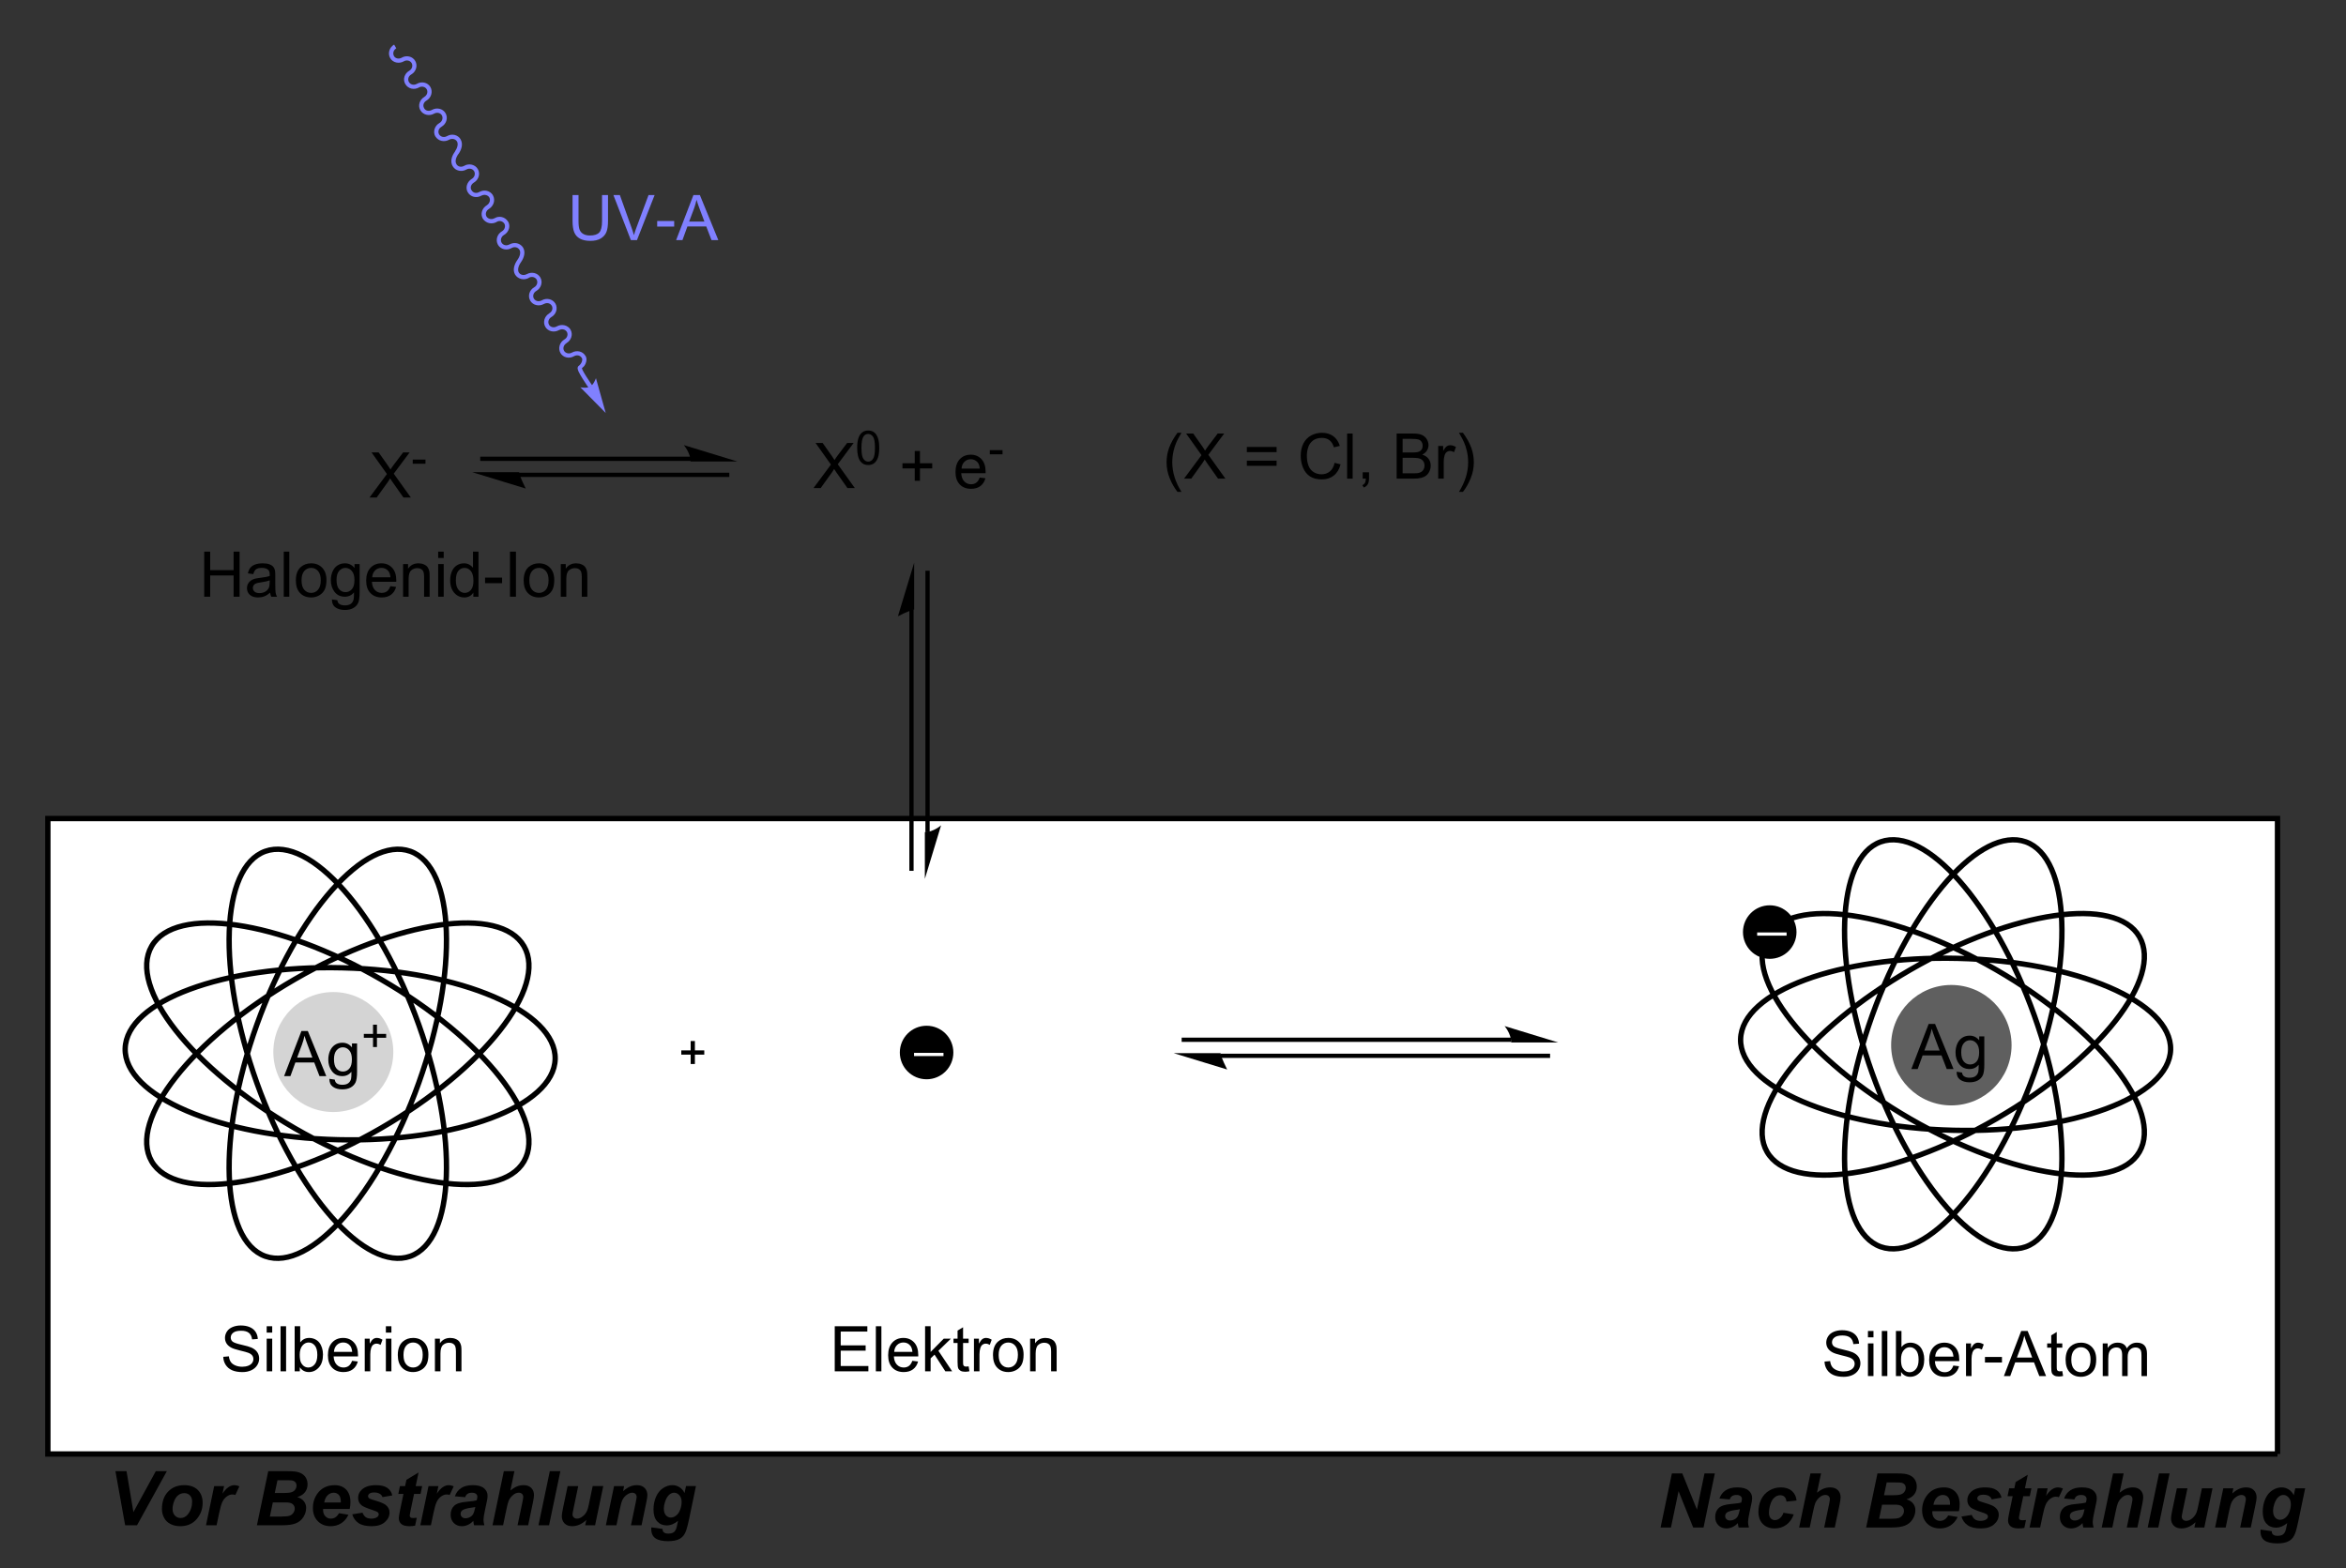 <?xml version="1.0" encoding="UTF-8" standalone="no"?>
<!-- Created with Inkscape (http://www.inkscape.org/) -->

<svg
   xmlns:dc="http://purl.org/dc/elements/1.1/"
   xmlns:cc="http://creativecommons.org/ns#"
   xmlns:rdf="http://www.w3.org/1999/02/22-rdf-syntax-ns#"
   xmlns:svg="http://www.w3.org/2000/svg"
   xmlns="http://www.w3.org/2000/svg"
   xmlns:xlink="http://www.w3.org/1999/xlink"
   version="1.1"
   width="745"
   height="498"
   viewBox="0 0 745 498"
   id="Ebene_1"
   xml:space="preserve"><rect x="0" y="0" width="745" height="498" fill="#333333" stroke="none"/><defs
   id="defs89" />






































<g
   id="g4346"><path
     d="m 125.156,14.156 c -1.499,0.874 -2.089,2.796 -1.25,4.281 0.847,1.499 2.841,1.908 4.344,1.031 0.897,-0.523 2.016,-0.238 2.469,0.562 0.461,0.815 0.151,1.912 -0.75,2.438 -1.539,0.862 -2.129,2.771 -1.25,4.25 0.007,0.013 0.024,0.018 0.031,0.031 0.852,1.454 2.76,1.883 4.281,1.031 0.897,-0.523 2.016,-0.238 2.469,0.562 0.454,0.803 0.151,1.872 -0.719,2.406 -0.013,0.008 -0.018,0.023 -0.031,0.031 -1.506,0.871 -2.114,2.785 -1.25,4.25 0.008,0.013 0.024,0.018 0.031,0.031 0.852,1.454 2.792,1.883 4.312,1.031 0.897,-0.523 2.016,-0.27 2.469,0.531 0.461,0.815 0.151,1.912 -0.75,2.438 -1.548,0.867 -2.152,2.796 -1.312,4.281 l 0.031,0 c 0.891,1.464 2.809,1.891 4.344,1.031 0.897,-0.523 2.047,-0.238 2.5,0.562 0.457,0.809 0.127,2.035 -0.656,3.188 -0.006,0.009 0.006,0.023 0,0.031 -0.498,0.691 -0.898,1.456 -1.062,2.25 -0.164,0.79 -0.088,1.642 0.344,2.375 0.008,0.013 0.024,0.018 0.031,0.031 0.852,1.454 2.792,1.883 4.312,1.031 0.897,-0.523 2.016,-0.27 2.469,0.531 0.461,0.815 0.151,1.912 -0.75,2.438 -1.517,0.91 -2.137,2.84 -1.25,4.281 0.008,0.013 0.024,0.018 0.031,0.031 0.843,1.439 2.754,1.897 4.281,1 0.01,-0.006 0.021,0.005 0.031,0 0.881,-0.493 2.026,-0.186 2.469,0.562 0.454,0.803 0.14,1.886 -0.75,2.469 -0.013,0.009 -0.018,0.023 -0.031,0.031 -1.518,0.878 -2.113,2.778 -1.281,4.25 l 0.031,0.031 c 0.895,1.406 2.797,1.897 4.344,1.031 l 0,-0.031 0.031,0 c 0.88,-0.55 1.915,-0.25 2.438,0.562 0.439,0.743 0.158,1.911 -0.781,2.438 -1.499,0.874 -2.089,2.765 -1.25,4.25 l 0,0.031 c 0.891,1.464 2.816,1.904 4.312,1.031 0.965,-0.541 2.022,-0.274 2.531,0.562 0.461,0.815 0.161,2.03 -0.656,3.188 -0.983,1.392 -1.589,3.171 -0.75,4.656 0.891,1.464 2.84,1.922 4.375,1.062 l 0,-0.031 c 0.897,-0.523 2.016,-0.238 2.469,0.562 0.461,0.815 0.151,1.912 -0.75,2.438 -1.548,0.867 -2.121,2.765 -1.281,4.25 l 0,0.031 c 0.891,1.464 2.809,1.891 4.344,1.031 l 0.031,0 c 0.904,-0.527 1.96,-0.274 2.469,0.562 0.461,0.815 0.139,1.873 -0.812,2.406 l 0,0.031 c -1.499,0.874 -2.089,2.765 -1.25,4.25 0.842,1.49 2.813,1.917 4.312,1.062 0.01,-0.006 0.021,0.005 0.031,0 0.942,-0.51 1.987,-0.265 2.5,0.531 0.461,0.815 0.17,1.905 -0.781,2.438 -1.499,0.874 -2.089,2.796 -1.25,4.281 0.847,1.499 2.809,1.908 4.312,1.031 0.965,-0.541 2.009,-0.251 2.469,0.562 l 0.031,0 c 0.18,0.295 0.147,0.836 -0.094,1.375 -0.241,0.539 -0.74,1.026 -0.812,1.062 -0.262,0.133 -0.407,0.428 -0.438,0.625 -0.03,0.197 -3.7e-4,0.357 0.031,0.5 0.063,0.286 0.162,0.558 0.312,0.875 0.301,0.633 0.752,1.377 1.219,2.125 0.934,1.495 1.938,2.938 1.938,2.938 l 1.125,-0.781 c 0,0 -1,-1.423 -1.906,-2.875 -0.453,-0.726 -0.9,-1.46 -1.156,-2 -0.128,-0.27 -0.198,-0.498 -0.219,-0.594 0.437,-0.35 0.856,-0.741 1.125,-1.344 0.34,-0.762 0.53,-1.714 0.031,-2.562 -0.004,-0.007 0.004,-0.024 0,-0.031 l -0.031,0 c -0.852,-1.454 -2.76,-1.883 -4.281,-1.031 -0.897,0.523 -2.047,0.238 -2.5,-0.562 -0.457,-0.808 -0.133,-1.876 0.75,-2.406 l 0,-0.031 c 1.532,-0.873 2.148,-2.772 1.312,-4.25 l 0,-0.031 c -0.891,-1.464 -2.84,-1.891 -4.375,-1.031 -0.897,0.523 -2.016,0.27 -2.469,-0.531 -0.461,-0.815 -0.151,-1.912 0.75,-2.438 1.548,-0.867 2.121,-2.796 1.281,-4.281 -0.891,-1.464 -2.816,-1.904 -4.312,-1.031 -0.965,0.541 -2.022,0.274 -2.531,-0.562 -0.461,-0.815 -0.139,-1.905 0.812,-2.438 1.499,-0.874 2.089,-2.765 1.25,-4.25 -0.842,-1.49 -2.813,-1.917 -4.312,-1.062 -0.01,0.005 -0.022,-0.006 -0.031,0 -0.942,0.51 -1.987,0.265 -2.5,-0.531 -0.461,-0.815 -0.161,-2.061 0.656,-3.219 0.983,-1.392 1.558,-3.171 0.719,-4.656 -0.891,-1.464 -2.809,-1.891 -4.344,-1.031 l -0.031,0 c -0.904,0.527 -1.96,0.274 -2.469,-0.562 -0.461,-0.815 -0.151,-1.912 0.75,-2.438 1.56,-0.874 2.173,-2.825 1.312,-4.281 l -0.031,0 c -0.881,-1.448 -2.779,-1.95 -4.281,-1.031 -0.009,0.005 -0.022,-0.005 -0.031,0 -0.931,0.503 -1.99,0.226 -2.5,-0.531 -0.461,-0.815 -0.17,-1.905 0.781,-2.438 l 0.031,-0.031 c 1.479,-0.924 2.058,-2.796 1.219,-4.281 l 0,-0.031 c -0.853,-1.443 -2.797,-1.915 -4.312,-1.031 l -0.031,0 c -0.955,0.573 -1.973,0.259 -2.438,-0.562 l -0.031,0 0,-0.031 c -0.48,-0.755 -0.19,-1.824 0.781,-2.406 1.499,-0.874 2.089,-2.765 1.25,-4.25 -0.847,-1.499 -2.841,-1.939 -4.344,-1.062 -0.965,0.541 -2.009,0.283 -2.469,-0.531 l 0,-0.031 c -0.249,-0.409 -0.302,-0.884 -0.188,-1.438 0.115,-0.554 0.393,-1.172 0.812,-1.75 l 0.031,0 c 0.954,-1.39 1.527,-3.14 0.688,-4.625 l 0,-0.031 c -0.854,-1.482 -2.817,-1.904 -4.312,-1.031 -0.965,0.541 -2.022,0.274 -2.531,-0.562 -0.461,-0.815 -0.17,-1.873 0.781,-2.406 l 0.031,0 0,-0.031 c 1.499,-0.874 2.089,-2.765 1.25,-4.25 -0.847,-1.499 -2.841,-1.939 -4.344,-1.062 -0.965,0.541 -2.009,0.283 -2.469,-0.531 l 0,-0.031 c -0.498,-0.818 -0.202,-1.873 0.75,-2.406 1.499,-0.874 2.089,-2.796 1.25,-4.281 -0.847,-1.499 -2.809,-1.908 -4.312,-1.031 -0.965,0.541 -2.04,0.251 -2.5,-0.562 -0.498,-0.818 -0.202,-1.905 0.75,-2.438 1.499,-0.874 2.089,-2.765 1.25,-4.25 -0.847,-1.499 -2.809,-1.939 -4.312,-1.062 -0.897,0.523 -2.016,0.27 -2.469,-0.531 l 0,-0.031 c -0.438,-0.812 -0.141,-1.887 0.75,-2.406 l -0.688,-1.188 z"
     id="line5"
     style="font-size:medium;font-style:normal;font-variant:normal;font-weight:normal;font-stretch:normal;text-indent:0;text-align:start;text-decoration:none;line-height:normal;letter-spacing:normal;word-spacing:normal;text-transform:none;direction:ltr;block-progression:tb;writing-mode:lr-tb;text-anchor:start;baseline-shift:baseline;color:#000000;fill:#8080ff;fill-opacity:1;stroke:none;stroke-width:1.35;marker:none;visibility:visible;display:inline;overflow:visible;enable-background:accumulate;font-family:Sans;-inkscape-font-specification:Sans" /><path
     d="m 192.35,131.15 -3.1,-11.05 c 0,0 -0.7,2.05 -1.8,2.65 -1.05,0.65 -3.15,0.25 -3.15,0.25 l 8.05,8.15"
     id="path7"
     style="fill:#8080ff" /><path
     d="m 723.25,461.75 -708.05,0 0,-201.8 708.05,0 0,201.8 0,0"
     id="polyline73"
     style="fill:#ffffff" /><path
     d="M 93.6,358.3 C 61,339.45 40.6,313.55 48.15,300.5 c 7.55,-13.05 40.15,-8.35 72.8,10.5 32.65,18.85 53,44.75 45.45,57.8 -7.5,13.05 -40.15,8.35 -72.8,-10.5 M 81.55,325.45 c 12.75,-35.5 34.55,-60.15 48.75,-55.101 14.2,5.101 15.4,38.051 2.7,73.5 -12.7,35.5 -34.55,60.15 -48.75,55.101 -14.2,-5.1 -15.4,-38.05 -2.7,-73.5 M 93.6,311 c 32.65,-18.85 65.3,-23.55 72.8,-10.5 7.55,13.05 -12.8,38.95 -45.45,57.8 C 88.3,377.151 55.7,381.85 48.15,368.8 40.6,355.75 61,329.85 93.6,311 m 39.4,14.45 c 12.7,35.45 11.5,68.399 -2.7,73.5 -14.2,5.05 -36,-19.601 -48.75,-55.101 -12.7,-35.449 -11.5,-68.399 2.7,-73.5 14.2,-5.049 36.05,19.601 48.75,55.101 m -24.3,-18.1 c 37.65,0.9 67.95,13.9 67.6,28.95 -0.35,15.05 -31.25,26.55 -68.95,25.65 C 69.7,361.05 39.4,348.05 39.75,333 40.15,317.9 71,306.45 108.7,307.35"
     id="path9"
     style="fill:none;stroke:#000000;stroke-width:1.701" /><path
     d="m 105.85,315.05 c 10.5,0 19.05,8.5 19.05,19.05 0,10.5 -8.55,19.051 -19.05,19.051 -10.55,0 -19.05,-8.551 -19.05,-19.051 0,-10.55 8.5,-19.05 19.05,-19.05"
     id="path11"
     style="fill:#d4d4d4" /><path
     d="m 633.95,308 c 32.649,18.85 53,44.75 45.45,57.8 -7.5,13.05 -40.15,8.351 -72.801,-10.5 -32.6,-18.85 -53,-44.75 -45.449,-57.8 7.55,-13.05 40.15,-8.35 72.8,10.5 m -39.4,14.45 c 12.75,-35.5 34.55,-60.15 48.75,-55.101 14.2,5.101 15.4,38.051 2.7,73.5 -12.7,35.5 -34.55,60.15 -48.75,55.101 -14.2,-5.1 -15.4,-38.05 -2.7,-73.5 M 606.6,308 c 32.65,-18.85 65.301,-23.55 72.801,-10.5 7.55,13.05 -12.801,38.95 -45.45,57.8 -32.65,18.851 -65.25,23.55 -72.8,10.5 C 553.6,352.75 574,326.85 606.6,308 m 39.4,14.45 c 12.7,35.45 11.5,68.399 -2.7,73.5 -14.2,5.05 -36,-19.601 -48.75,-55.101 -12.7,-35.449 -11.5,-68.399 2.7,-73.5 14.2,-5.049 36.05,19.601 48.75,55.101 m -25.65,36.5 c -37.649,-0.9 -67.949,-13.9 -67.6,-28.95 0.4,-15.1 31.25,-26.55 68.95,-25.65 37.649,0.9 67.95,13.9 67.6,28.95 -0.35,15.05 -31.25,26.55 -68.95,25.65"
     id="path13"
     style="fill:none;stroke:#000000;stroke-width:1.701" /><path
     d="m 619.65,312.8 c 10.6,0 19.149,8.55 19.149,19.101 0,10.6 -8.55,19.149 -19.149,19.149 -10.551,0 -19.101,-8.55 -19.101,-19.149 C 600.55,321.35 609.1,312.8 619.65,312.8"
     id="path15"
     style="fill:#5f5f5f" /><g
     transform="translate(90.248,341.748)"
     id="text17"
     style="font-size:20px;font-style:normal;font-variant:normal;font-weight:normal;font-stretch:normal;font-family:Arial;-inkscape-font-specification:Arial"><path
       d="M -0.029,0 5.469,-14.316 l 2.041,0 L 13.369,0 11.211,0 9.541,-4.336 l -5.986,0 L 1.982,0 z m 4.131,-5.879 4.854,0 L 7.461,-9.844 c -0.456,-1.204 -0.794,-2.194 -1.016,-2.969 -0.182,0.918 -0.439,1.829 -0.771,2.734 z"
       id="path3287"
       style="font-size:20px;font-style:normal;font-variant:normal;font-weight:normal;font-stretch:normal;font-family:Arial;-inkscape-font-specification:Arial" /><path
       d="m 14.355,0.859 1.709,0.254 c 0.072,0.527 0.27,0.911 0.596,1.152 0.436,0.326 1.032,0.488 1.787,0.488 0.814,-2.8e-6 1.442,-0.163 1.885,-0.488 0.443,-0.326 0.742,-0.781 0.898,-1.367 0.091,-0.358 0.133,-1.11 0.127,-2.256 C 20.589,-0.452 19.632,0 18.486,0 17.061,0 15.957,-0.514 15.176,-1.543 14.395,-2.572 14.004,-3.805 14.004,-5.244 c 0,-0.99 0.179,-1.903 0.537,-2.739 0.358,-0.837 0.877,-1.483 1.558,-1.938 0.68,-0.456 1.479,-0.684 2.397,-0.684 1.224,1.1e-5 2.233,0.495 3.027,1.484 l 0,-1.25 1.621,0 0,8.965 c -10e-6,1.615 -0.164,2.759 -0.493,3.433 -0.329,0.674 -0.85,1.206 -1.562,1.597 C 20.376,4.014 19.499,4.209 18.457,4.209 17.22,4.209 16.221,3.931 15.459,3.374 14.697,2.817 14.329,1.979 14.355,0.859 z m 1.455,-6.23 c -3e-6,1.361 0.27,2.354 0.811,2.979 0.54,0.625 1.217,0.938 2.031,0.938 0.807,1.4e-6 1.484,-0.311 2.031,-0.933 0.547,-0.622 0.82,-1.597 0.82,-2.925 -8e-6,-1.27 -0.282,-2.227 -0.845,-2.871 -0.563,-0.645 -1.242,-0.967 -2.036,-0.967 -0.781,9.1e-6 -1.445,0.317 -1.992,0.952 -0.547,0.635 -0.82,1.577 -0.82,2.827 z"
       id="path3289"
       style="font-size:20px;font-style:normal;font-variant:normal;font-weight:normal;font-stretch:normal;font-family:Arial;-inkscape-font-specification:Arial" /></g><g
     transform="translate(114.703,334.248)"
     id="text19"
     style="font-size:15px;font-style:normal;font-variant:normal;font-weight:normal;font-stretch:normal;font-family:Arial;-inkscape-font-specification:Arial"><path
       d="m 3.757,-1.736 0,-2.944 -2.922,0 0,-1.23 2.922,0 0,-2.922 1.245,0 0,2.922 2.922,0 0,1.23 -2.922,0 0,2.944 z"
       id="path3284"
       style="font-size:15px;font-style:normal;font-variant:normal;font-weight:normal;font-stretch:normal;font-family:Arial;-inkscape-font-specification:Arial" /></g><g
     transform="translate(606.998,339.501)"
     id="text21"
     style="font-size:20px;font-style:normal;font-variant:normal;font-weight:normal;font-stretch:normal;font-family:Arial;-inkscape-font-specification:Arial"><path
       d="M -0.029,0 5.469,-14.316 l 2.041,0 L 13.369,0 11.211,0 9.541,-4.336 l -5.986,0 L 1.982,0 z m 4.131,-5.879 4.854,0 L 7.461,-9.844 c -0.456,-1.204 -0.794,-2.194 -1.016,-2.969 -0.182,0.918 -0.439,1.829 -0.771,2.734 z"
       id="path3279"
       style="font-size:20px;font-style:normal;font-variant:normal;font-weight:normal;font-stretch:normal;font-family:Arial;-inkscape-font-specification:Arial" /><path
       d="m 14.355,0.859 1.709,0.254 c 0.072,0.527 0.27,0.911 0.596,1.152 0.436,0.326 1.032,0.488 1.787,0.488 0.814,-2.8e-6 1.442,-0.163 1.885,-0.488 0.443,-0.326 0.742,-0.781 0.898,-1.367 0.091,-0.358 0.133,-1.11 0.127,-2.256 C 20.589,-0.452 19.632,0 18.486,0 17.061,0 15.957,-0.514 15.176,-1.543 14.395,-2.572 14.004,-3.805 14.004,-5.244 c 0,-0.99 0.179,-1.903 0.537,-2.739 0.358,-0.837 0.877,-1.483 1.558,-1.938 0.68,-0.456 1.479,-0.684 2.397,-0.684 1.224,1.1e-5 2.233,0.495 3.027,1.484 l 0,-1.25 1.621,0 0,8.965 c -10e-6,1.615 -0.164,2.759 -0.493,3.433 -0.329,0.674 -0.85,1.206 -1.562,1.597 C 20.376,4.014 19.499,4.209 18.457,4.209 17.22,4.209 16.221,3.931 15.459,3.374 14.697,2.817 14.329,1.979 14.355,0.859 z m 1.455,-6.23 c -3e-6,1.361 0.27,2.354 0.811,2.979 0.54,0.625 1.217,0.938 2.031,0.938 0.807,1.4e-6 1.484,-0.311 2.031,-0.933 0.547,-0.622 0.82,-1.597 0.82,-2.925 -8e-6,-1.27 -0.282,-2.227 -0.845,-2.871 -0.563,-0.645 -1.242,-0.967 -2.036,-0.967 -0.781,9.1e-6 -1.445,0.317 -1.992,0.952 -0.547,0.635 -0.82,1.577 -0.82,2.827 z"
       id="path3281"
       style="font-size:20px;font-style:normal;font-variant:normal;font-weight:normal;font-stretch:normal;font-family:Arial;-inkscape-font-specification:Arial" /></g><path
     d="m 294.25,325.75 c 4.7,0 8.5,3.8 8.5,8.5 0,4.7 -3.8,8.5 -8.5,8.5 -4.7,0 -8.5,-3.8 -8.5,-8.5 0,-4.7 3.8,-8.5 8.5,-8.5"
     id="path23" /><g
     transform="translate(290.508,332.193)"
     id="text25"
     style="font-size:16.05px;font-style:normal;font-variant:normal;font-weight:normal;font-stretch:normal;fill:#ffffff;font-family:Arial;-inkscape-font-specification:Arial"><path
       d="m -0.243,3.19 0,-1.019 9.349,0 0,1.019 z"
       id="path3276"
       style="font-size:16.05px;font-style:normal;font-variant:normal;font-weight:normal;font-stretch:normal;fill:#ffffff;font-family:Arial;-inkscape-font-specification:Arial" /></g><path
     d="m 562,287.5 c 4.7,0 8.5,3.8 8.5,8.5 0,4.7 -3.8,8.5 -8.5,8.5 -4.7,0 -8.5,-3.8 -8.5,-8.5 0,-4.7 3.8,-8.5 8.5,-8.5"
     id="path27" /><g
     transform="translate(558.25,293.951)"
     id="text29"
     style="font-size:16.05px;font-style:normal;font-variant:normal;font-weight:normal;font-stretch:normal;fill:#ffffff;font-family:Arial;-inkscape-font-specification:Arial"><path
       d="m -0.243,3.19 0,-1.019 9.349,0 0,1.019 z"
       id="path3273"
       style="font-size:16.05px;font-style:normal;font-variant:normal;font-weight:normal;font-stretch:normal;fill:#ffffff;font-family:Arial;-inkscape-font-specification:Arial" /></g><path
     d="m 216.35,334.25 h 7.3 M 220,330.6 v 7.301 M 479.95,330.2 h -104.7 m 12.3,5.1 h 104.7"
     id="path31"
     style="fill:none;stroke:#000000;stroke-width:1.35" /><path
     d="m 494.8,331.05 -17,-5.2 c 0,0 2.101,2.45 2.101,5.2 H 494.8"
     id="path33" /><path
     d="m 372.7,334.45 h 14.9 c 0,1.05 2.101,5.2 2.101,5.2 l -17.001,-5.2"
     id="path35" /><g
     transform="translate(70,435.498)"
     id="text37"
     style="font-size:20px;font-style:normal;font-variant:normal;font-weight:normal;font-stretch:normal;font-family:Arial;-inkscape-font-specification:Arial"><path
       d="m 0.898,-4.6 1.787,-0.156 c 0.085,0.716 0.282,1.304 0.591,1.763 0.309,0.459 0.789,0.83 1.44,1.113 0.651,0.283 1.383,0.425 2.197,0.425 0.723,1.4e-6 1.361,-0.107 1.914,-0.322 0.553,-0.215 0.965,-0.509 1.235,-0.884 0.27,-0.374 0.405,-0.783 0.405,-1.226 -10e-6,-0.449 -0.13,-0.841 -0.391,-1.177 C 9.818,-5.399 9.388,-5.68 8.789,-5.908 8.405,-6.058 7.555,-6.291 6.24,-6.606 4.925,-6.922 4.004,-7.22 3.477,-7.5 2.793,-7.858 2.284,-8.302 1.948,-8.833 1.613,-9.364 1.445,-9.958 1.445,-10.615 c -1.4e-6,-0.723 0.205,-1.398 0.615,-2.026 0.41,-0.628 1.009,-1.105 1.797,-1.431 0.788,-0.326 1.663,-0.488 2.627,-0.488 1.061,1.5e-5 1.997,0.171 2.808,0.513 0.811,0.342 1.434,0.845 1.87,1.509 0.436,0.664 0.671,1.416 0.703,2.256 l -1.816,0.137 c -0.098,-0.905 -0.428,-1.589 -0.991,-2.051 -0.563,-0.462 -1.395,-0.693 -2.495,-0.693 -1.146,1.3e-5 -1.981,0.21 -2.505,0.63 -0.524,0.42 -0.786,0.926 -0.786,1.519 -3.3e-6,0.514 0.186,0.938 0.557,1.27 0.365,0.332 1.317,0.672 2.856,1.021 1.54,0.348 2.596,0.653 3.169,0.913 0.833,0.384 1.449,0.871 1.846,1.46 0.397,0.589 0.596,1.268 0.596,2.036 -1.2e-5,0.762 -0.218,1.479 -0.654,2.153 -0.436,0.674 -1.063,1.198 -1.88,1.572 C 8.944,0.057 8.024,0.244 7.002,0.244 5.706,0.244 4.621,0.055 3.745,-0.322 2.869,-0.7 2.183,-1.268 1.685,-2.026 1.187,-2.785 0.924,-3.643 0.898,-4.6 z"
       id="path3254"
       style="font-size:20px;font-style:normal;font-variant:normal;font-weight:normal;font-stretch:normal;font-family:Arial;-inkscape-font-specification:Arial" /><path
       d="m 14.688,-12.295 0,-2.021 1.758,0 0,2.021 z m 0,12.295 0,-10.371 1.758,0 0,10.371 z"
       id="path3256"
       style="font-size:20px;font-style:normal;font-variant:normal;font-weight:normal;font-stretch:normal;font-family:Arial;-inkscape-font-specification:Arial" /><path
       d="m 19.092,0 0,-14.316 1.758,0 0,14.316 z"
       id="path3258"
       style="font-size:20px;font-style:normal;font-variant:normal;font-weight:normal;font-stretch:normal;font-family:Arial;-inkscape-font-specification:Arial" /><path
       d="m 25.205,0 -1.631,0 0,-14.316 1.758,0 0,5.107 c 0.742,-0.931 1.689,-1.396 2.842,-1.396 0.638,1.1e-5 1.242,0.129 1.812,0.386 0.57,0.257 1.038,0.618 1.406,1.084 0.368,0.466 0.656,1.027 0.864,1.685 0.208,0.658 0.312,1.361 0.312,2.109 -1e-5,1.777 -0.439,3.151 -1.318,4.121 -0.879,0.97 -1.934,1.455 -3.164,1.455 -1.224,-2.3e-7 -2.184,-0.511 -2.881,-1.533 z m -0.02,-5.264 c -3e-6,1.243 0.169,2.142 0.508,2.695 0.553,0.905 1.302,1.357 2.246,1.357 0.768,1.2e-6 1.432,-0.334 1.992,-1.001 0.56,-0.667 0.84,-1.662 0.84,-2.983 -8e-6,-1.354 -0.269,-2.354 -0.806,-2.998 -0.537,-0.645 -1.187,-0.967 -1.948,-0.967 -0.768,9.2e-6 -1.432,0.334 -1.992,1.001 -0.56,0.667 -0.84,1.632 -0.84,2.896 z"
       id="path3260"
       style="font-size:20px;font-style:normal;font-variant:normal;font-weight:normal;font-stretch:normal;font-family:Arial;-inkscape-font-specification:Arial" /><path
       d="m 41.816,-3.34 1.816,0.225 c -0.286,1.061 -0.817,1.885 -1.592,2.471 -0.775,0.586 -1.764,0.879 -2.969,0.879 -1.517,-2.3e-7 -2.72,-0.467 -3.608,-1.401 -0.889,-0.934 -1.333,-2.244 -1.333,-3.931 0,-1.745 0.449,-3.099 1.348,-4.063 0.898,-0.964 2.064,-1.445 3.496,-1.445 1.387,1.1e-5 2.52,0.472 3.398,1.416 0.879,0.944 1.318,2.272 1.318,3.984 -1e-5,0.104 -0.003,0.26 -0.01,0.469 l -7.734,0 c 0.065,1.139 0.387,2.012 0.967,2.617 0.579,0.605 1.302,0.908 2.168,0.908 0.645,1.2e-6 1.195,-0.169 1.65,-0.508 0.456,-0.339 0.817,-0.879 1.084,-1.621 z m -5.771,-2.842 5.791,0 c -0.078,-0.872 -0.299,-1.527 -0.664,-1.963 -0.56,-0.677 -1.286,-1.016 -2.178,-1.016 -0.807,9.2e-6 -1.486,0.27 -2.036,0.811 -0.55,0.54 -0.854,1.263 -0.913,2.168 z"
       id="path3262"
       style="font-size:20px;font-style:normal;font-variant:normal;font-weight:normal;font-stretch:normal;font-family:Arial;-inkscape-font-specification:Arial" /><path
       d="m 45.83,0 0,-10.371 1.582,0 0,1.572 c 0.404,-0.736 0.776,-1.221 1.118,-1.455 0.342,-0.234 0.718,-0.352 1.128,-0.352 0.592,1.1e-5 1.195,0.189 1.807,0.566 l -0.605,1.631 c -0.43,-0.254 -0.859,-0.381 -1.289,-0.381 -0.384,8.8e-6 -0.729,0.116 -1.035,0.347 -0.306,0.231 -0.524,0.552 -0.654,0.962 -0.195,0.625 -0.293,1.309 -0.293,2.051 l 0,5.43 z"
       id="path3264"
       style="font-size:20px;font-style:normal;font-variant:normal;font-weight:normal;font-stretch:normal;font-family:Arial;-inkscape-font-specification:Arial" /><path
       d="m 52.539,-12.295 0,-2.021 1.758,0 0,2.021 z m 0,12.295 0,-10.371 1.758,0 0,10.371 z"
       id="path3266"
       style="font-size:20px;font-style:normal;font-variant:normal;font-weight:normal;font-stretch:normal;font-family:Arial;-inkscape-font-specification:Arial" /><path
       d="m 56.328,-5.186 c -10e-7,-1.921 0.534,-3.343 1.602,-4.268 0.892,-0.768 1.979,-1.152 3.262,-1.152 1.426,1.1e-5 2.591,0.467 3.496,1.401 0.905,0.934 1.357,2.225 1.357,3.872 -1.1e-5,1.335 -0.2,2.384 -0.601,3.149 -0.4,0.765 -0.983,1.359 -1.748,1.782 -0.765,0.423 -1.6,0.635 -2.505,0.635 -1.452,-2.3e-7 -2.625,-0.465 -3.521,-1.396 -0.895,-0.931 -1.343,-2.272 -1.343,-4.023 z m 1.807,0 c -3e-6,1.328 0.29,2.323 0.869,2.983 0.579,0.661 1.309,0.991 2.188,0.991 0.872,1.2e-6 1.598,-0.332 2.178,-0.996 0.579,-0.664 0.869,-1.676 0.869,-3.037 -8e-6,-1.283 -0.291,-2.254 -0.874,-2.915 -0.583,-0.661 -1.307,-0.991 -2.173,-0.991 -0.879,9.1e-6 -1.608,0.329 -2.188,0.986 -0.579,0.658 -0.869,1.65 -0.869,2.979 z"
       id="path3268"
       style="font-size:20px;font-style:normal;font-variant:normal;font-weight:normal;font-stretch:normal;font-family:Arial;-inkscape-font-specification:Arial" /><path
       d="m 68.115,0 0,-10.371 1.582,0 0,1.475 c 0.762,-1.139 1.862,-1.709 3.301,-1.709 0.625,1.1e-5 1.2,0.112 1.724,0.337 0.524,0.225 0.916,0.519 1.177,0.884 0.26,0.365 0.443,0.798 0.547,1.299 0.065,0.326 0.098,0.895 0.098,1.709 l 0,6.377 -1.758,0 0,-6.309 c -8e-6,-0.716 -0.068,-1.252 -0.205,-1.606 -0.137,-0.355 -0.379,-0.638 -0.728,-0.85 -0.348,-0.212 -0.757,-0.317 -1.226,-0.317 -0.749,9.1e-6 -1.395,0.238 -1.938,0.713 -0.544,0.475 -0.815,1.377 -0.815,2.705 L 69.873,0 z"
       id="path3270"
       style="font-size:20px;font-style:normal;font-variant:normal;font-weight:normal;font-stretch:normal;font-family:Arial;-inkscape-font-specification:Arial" /></g><g
     transform="translate(263.5,435.498)"
     id="text39"
     style="font-size:20px;font-style:normal;font-variant:normal;font-weight:normal;font-stretch:normal;font-family:Arial;-inkscape-font-specification:Arial"><path
       d="m 1.582,0 0,-14.316 10.352,0 0,1.689 -8.457,0 0,4.385 7.92,0 0,1.68 -7.92,0 0,4.873 8.789,0 0,1.689 z"
       id="path3237"
       style="font-size:20px;font-style:normal;font-variant:normal;font-weight:normal;font-stretch:normal;font-family:Arial;-inkscape-font-specification:Arial" /><path
       d="m 14.639,0 0,-14.316 1.758,0 0,14.316 z"
       id="path3239"
       style="font-size:20px;font-style:normal;font-variant:normal;font-weight:normal;font-stretch:normal;font-family:Arial;-inkscape-font-specification:Arial" /><path
       d="m 26.23,-3.34 1.816,0.225 c -0.286,1.061 -0.817,1.885 -1.592,2.471 -0.775,0.586 -1.764,0.879 -2.969,0.879 -1.517,-2.3e-7 -2.72,-0.467 -3.608,-1.401 -0.889,-0.934 -1.333,-2.244 -1.333,-3.931 -1e-6,-1.745 0.449,-3.099 1.348,-4.063 0.898,-0.964 2.064,-1.445 3.496,-1.445 1.387,1.1e-5 2.52,0.472 3.398,1.416 0.879,0.944 1.318,2.272 1.318,3.984 -1.1e-5,0.104 -0.003,0.26 -0.01,0.469 l -7.734,0 c 0.065,1.139 0.387,2.012 0.967,2.617 0.579,0.605 1.302,0.908 2.168,0.908 0.645,1.2e-6 1.195,-0.169 1.65,-0.508 0.456,-0.339 0.817,-0.879 1.084,-1.621 z m -5.771,-2.842 5.791,0 c -0.078,-0.872 -0.299,-1.527 -0.664,-1.963 -0.56,-0.677 -1.286,-1.016 -2.178,-1.016 -0.807,9.2e-6 -1.486,0.27 -2.036,0.811 -0.55,0.54 -0.854,1.263 -0.913,2.168 z"
       id="path3241"
       style="font-size:20px;font-style:normal;font-variant:normal;font-weight:normal;font-stretch:normal;font-family:Arial;-inkscape-font-specification:Arial" /><path
       d="m 30.273,0 0,-14.316 1.758,0 0,8.164 4.16,-4.219 2.275,0 -3.965,3.848 L 38.867,0 36.699,0 33.271,-5.303 32.031,-4.111 32.031,0 z"
       id="path3243"
       style="font-size:20px;font-style:normal;font-variant:normal;font-weight:normal;font-stretch:normal;font-family:Arial;-inkscape-font-specification:Arial" /><path
       d="m 44.102,-1.572 0.254,1.553 c -0.495,0.104 -0.938,0.156 -1.328,0.156 -0.638,-1.4e-7 -1.133,-0.101 -1.484,-0.303 C 41.191,-0.368 40.944,-0.633 40.801,-0.962 40.658,-1.291 40.586,-1.982 40.586,-3.037 l 0,-5.967 -1.289,0 0,-1.367 1.289,0 0,-2.568 1.748,-1.055 0,3.623 1.768,0 0,1.367 -1.768,0 0,6.064 c -3e-6,0.501 0.031,0.824 0.093,0.967 0.062,0.143 0.163,0.257 0.303,0.342 0.14,0.085 0.34,0.127 0.601,0.127 0.195,1.5e-6 0.452,-0.023 0.771,-0.068 z"
       id="path3245"
       style="font-size:20px;font-style:normal;font-variant:normal;font-weight:normal;font-stretch:normal;font-family:Arial;-inkscape-font-specification:Arial" /><path
       d="m 45.791,0 0,-10.371 1.582,0 0,1.572 c 0.404,-0.736 0.776,-1.221 1.118,-1.455 0.342,-0.234 0.718,-0.352 1.128,-0.352 0.592,1.1e-5 1.195,0.189 1.807,0.566 l -0.605,1.631 c -0.43,-0.254 -0.859,-0.381 -1.289,-0.381 -0.384,8.8e-6 -0.729,0.116 -1.035,0.347 -0.306,0.231 -0.524,0.552 -0.654,0.962 -0.195,0.625 -0.293,1.309 -0.293,2.051 l 0,5.43 z"
       id="path3247"
       style="font-size:20px;font-style:normal;font-variant:normal;font-weight:normal;font-stretch:normal;font-family:Arial;-inkscape-font-specification:Arial" /><path
       d="m 51.836,-5.186 c 0,-1.921 0.534,-3.343 1.602,-4.268 0.892,-0.768 1.979,-1.152 3.262,-1.152 1.426,1.1e-5 2.591,0.467 3.496,1.401 0.905,0.934 1.357,2.225 1.357,3.872 -1e-5,1.335 -0.2,2.384 -0.601,3.149 -0.4,0.765 -0.983,1.359 -1.748,1.782 -0.765,0.423 -1.6,0.635 -2.505,0.635 -1.452,-2.3e-7 -2.625,-0.465 -3.521,-1.396 -0.895,-0.931 -1.343,-2.272 -1.343,-4.023 z m 1.807,0 c -2e-6,1.328 0.29,2.323 0.869,2.983 0.579,0.661 1.309,0.991 2.188,0.991 0.872,1.2e-6 1.598,-0.332 2.178,-0.996 0.579,-0.664 0.869,-1.676 0.869,-3.037 -9e-6,-1.283 -0.291,-2.254 -0.874,-2.915 -0.583,-0.661 -1.307,-0.991 -2.173,-0.991 -0.879,9.1e-6 -1.608,0.329 -2.188,0.986 -0.579,0.658 -0.869,1.65 -0.869,2.979 z"
       id="path3249"
       style="font-size:20px;font-style:normal;font-variant:normal;font-weight:normal;font-stretch:normal;font-family:Arial;-inkscape-font-specification:Arial" /><path
       d="m 63.623,0 0,-10.371 1.582,0 0,1.475 c 0.762,-1.139 1.862,-1.709 3.301,-1.709 0.625,1.1e-5 1.2,0.112 1.724,0.337 0.524,0.225 0.916,0.519 1.177,0.884 0.26,0.365 0.443,0.798 0.547,1.299 0.065,0.326 0.098,0.895 0.098,1.709 l 0,6.377 -1.758,0 0,-6.309 c -8e-6,-0.716 -0.068,-1.252 -0.205,-1.606 -0.137,-0.355 -0.379,-0.638 -0.728,-0.85 -0.348,-0.212 -0.757,-0.317 -1.226,-0.317 -0.749,9.1e-6 -1.395,0.238 -1.938,0.713 -0.544,0.475 -0.815,1.377 -0.815,2.705 l 0,5.664 z"
       id="path3251"
       style="font-size:20px;font-style:normal;font-variant:normal;font-weight:normal;font-stretch:normal;font-family:Arial;-inkscape-font-specification:Arial" /></g><g
     transform="translate(578.5,437.001)"
     id="text41"
     style="font-size:20px;font-style:normal;font-variant:normal;font-weight:normal;font-stretch:normal;font-family:Arial;-inkscape-font-specification:Arial"><path
       d="m 0.898,-4.6 1.787,-0.156 c 0.085,0.716 0.282,1.304 0.591,1.763 0.309,0.459 0.789,0.83 1.44,1.113 0.651,0.283 1.383,0.425 2.197,0.425 0.723,1.4e-6 1.361,-0.107 1.914,-0.322 0.553,-0.215 0.965,-0.509 1.235,-0.884 0.27,-0.374 0.405,-0.783 0.405,-1.226 -10e-6,-0.449 -0.13,-0.841 -0.391,-1.177 C 9.818,-5.399 9.388,-5.68 8.789,-5.908 8.405,-6.058 7.555,-6.291 6.24,-6.606 4.925,-6.922 4.004,-7.22 3.477,-7.5 2.793,-7.858 2.284,-8.302 1.948,-8.833 1.613,-9.364 1.445,-9.958 1.445,-10.615 c -1.4e-6,-0.723 0.205,-1.398 0.615,-2.026 0.41,-0.628 1.009,-1.105 1.797,-1.431 0.788,-0.326 1.663,-0.488 2.627,-0.488 1.061,1.5e-5 1.997,0.171 2.808,0.513 0.811,0.342 1.434,0.845 1.87,1.509 0.436,0.664 0.671,1.416 0.703,2.256 l -1.816,0.137 c -0.098,-0.905 -0.428,-1.589 -0.991,-2.051 -0.563,-0.462 -1.395,-0.693 -2.495,-0.693 -1.146,1.3e-5 -1.981,0.21 -2.505,0.63 -0.524,0.42 -0.786,0.926 -0.786,1.519 -3.3e-6,0.514 0.186,0.938 0.557,1.27 0.365,0.332 1.317,0.672 2.856,1.021 1.54,0.348 2.596,0.653 3.169,0.913 0.833,0.384 1.449,0.871 1.846,1.46 0.397,0.589 0.596,1.268 0.596,2.036 -1.2e-5,0.762 -0.218,1.479 -0.654,2.153 -0.436,0.674 -1.063,1.198 -1.88,1.572 C 8.944,0.057 8.024,0.244 7.002,0.244 5.706,0.244 4.621,0.055 3.745,-0.322 2.869,-0.7 2.183,-1.268 1.685,-2.026 1.187,-2.785 0.924,-3.643 0.898,-4.6 z"
       id="path3214"
       style="font-size:20px;font-style:normal;font-variant:normal;font-weight:normal;font-stretch:normal;font-family:Arial;-inkscape-font-specification:Arial" /><path
       d="m 14.688,-12.295 0,-2.021 1.758,0 0,2.021 z m 0,12.295 0,-10.371 1.758,0 0,10.371 z"
       id="path3216"
       style="font-size:20px;font-style:normal;font-variant:normal;font-weight:normal;font-stretch:normal;font-family:Arial;-inkscape-font-specification:Arial" /><path
       d="m 19.092,0 0,-14.316 1.758,0 0,14.316 z"
       id="path3218"
       style="font-size:20px;font-style:normal;font-variant:normal;font-weight:normal;font-stretch:normal;font-family:Arial;-inkscape-font-specification:Arial" /><path
       d="m 25.205,0 -1.631,0 0,-14.316 1.758,0 0,5.107 c 0.742,-0.931 1.689,-1.396 2.842,-1.396 0.638,1.1e-5 1.242,0.129 1.812,0.386 0.57,0.257 1.038,0.618 1.406,1.084 0.368,0.466 0.656,1.027 0.864,1.685 0.208,0.658 0.312,1.361 0.312,2.109 -1e-5,1.777 -0.439,3.151 -1.318,4.121 -0.879,0.97 -1.934,1.455 -3.164,1.455 -1.224,-2.3e-7 -2.184,-0.511 -2.881,-1.533 z m -0.02,-5.264 c -3e-6,1.243 0.169,2.142 0.508,2.695 0.553,0.905 1.302,1.357 2.246,1.357 0.768,1.2e-6 1.432,-0.334 1.992,-1.001 0.56,-0.667 0.84,-1.662 0.84,-2.983 -8e-6,-1.354 -0.269,-2.354 -0.806,-2.998 -0.537,-0.645 -1.187,-0.967 -1.948,-0.967 -0.768,9.2e-6 -1.432,0.334 -1.992,1.001 -0.56,0.667 -0.84,1.632 -0.84,2.896 z"
       id="path3220"
       style="font-size:20px;font-style:normal;font-variant:normal;font-weight:normal;font-stretch:normal;font-family:Arial;-inkscape-font-specification:Arial" /><path
       d="m 41.816,-3.34 1.816,0.225 c -0.286,1.061 -0.817,1.885 -1.592,2.471 -0.775,0.586 -1.764,0.879 -2.969,0.879 -1.517,-2.3e-7 -2.72,-0.467 -3.608,-1.401 -0.889,-0.934 -1.333,-2.244 -1.333,-3.931 0,-1.745 0.449,-3.099 1.348,-4.063 0.898,-0.964 2.064,-1.445 3.496,-1.445 1.387,1.1e-5 2.52,0.472 3.398,1.416 0.879,0.944 1.318,2.272 1.318,3.984 -1e-5,0.104 -0.003,0.26 -0.01,0.469 l -7.734,0 c 0.065,1.139 0.387,2.012 0.967,2.617 0.579,0.605 1.302,0.908 2.168,0.908 0.645,1.2e-6 1.195,-0.169 1.65,-0.508 0.456,-0.339 0.817,-0.879 1.084,-1.621 z m -5.771,-2.842 5.791,0 c -0.078,-0.872 -0.299,-1.527 -0.664,-1.963 -0.56,-0.677 -1.286,-1.016 -2.178,-1.016 -0.807,9.2e-6 -1.486,0.27 -2.036,0.811 -0.55,0.54 -0.854,1.263 -0.913,2.168 z"
       id="path3222"
       style="font-size:20px;font-style:normal;font-variant:normal;font-weight:normal;font-stretch:normal;font-family:Arial;-inkscape-font-specification:Arial" /><path
       d="m 45.83,0 0,-10.371 1.582,0 0,1.572 c 0.404,-0.736 0.776,-1.221 1.118,-1.455 0.342,-0.234 0.718,-0.352 1.128,-0.352 0.592,1.1e-5 1.195,0.189 1.807,0.566 l -0.605,1.631 c -0.43,-0.254 -0.859,-0.381 -1.289,-0.381 -0.384,8.8e-6 -0.729,0.116 -1.035,0.347 -0.306,0.231 -0.524,0.552 -0.654,0.962 -0.195,0.625 -0.293,1.309 -0.293,2.051 l 0,5.43 z"
       id="path3224"
       style="font-size:20px;font-style:normal;font-variant:normal;font-weight:normal;font-stretch:normal;font-family:Arial;-inkscape-font-specification:Arial" /><path
       d="m 51.846,-4.297 0,-1.768 5.4,0 0,1.768 z"
       id="path3226"
       style="font-size:20px;font-style:normal;font-variant:normal;font-weight:normal;font-stretch:normal;font-family:Arial;-inkscape-font-specification:Arial" /><path
       d="m 57.861,0 5.498,-14.316 2.041,0 L 71.26,0 l -2.158,0 -1.67,-4.336 -5.986,0 L 59.873,0 z m 4.131,-5.879 4.854,0 -1.494,-3.965 c -0.456,-1.204 -0.794,-2.194 -1.016,-2.969 -0.182,0.918 -0.439,1.829 -0.771,2.734 z"
       id="path3228"
       style="font-size:20px;font-style:normal;font-variant:normal;font-weight:normal;font-stretch:normal;font-family:Arial;-inkscape-font-specification:Arial" /><path
       d="m 76.406,-1.572 0.254,1.553 c -0.495,0.104 -0.938,0.156 -1.328,0.156 -0.638,-1.4e-7 -1.133,-0.101 -1.484,-0.303 -0.352,-0.202 -0.599,-0.467 -0.742,-0.796 C 72.962,-1.291 72.891,-1.982 72.891,-3.037 l 0,-5.967 -1.289,0 0,-1.367 1.289,0 0,-2.568 1.748,-1.055 0,3.623 1.768,0 0,1.367 -1.768,0 0,6.064 c -4e-6,0.501 0.031,0.824 0.093,0.967 0.062,0.143 0.163,0.257 0.303,0.342 0.14,0.085 0.34,0.127 0.601,0.127 0.195,1.5e-6 0.452,-0.023 0.771,-0.068 z"
       id="path3230"
       style="font-size:20px;font-style:normal;font-variant:normal;font-weight:normal;font-stretch:normal;font-family:Arial;-inkscape-font-specification:Arial" /><path
       d="m 77.461,-5.186 c 0,-1.921 0.534,-3.343 1.602,-4.268 0.892,-0.768 1.979,-1.152 3.262,-1.152 1.426,1.1e-5 2.591,0.467 3.496,1.401 0.905,0.934 1.357,2.225 1.357,3.872 -1e-5,1.335 -0.2,2.384 -0.601,3.149 -0.4,0.765 -0.983,1.359 -1.748,1.782 -0.765,0.423 -1.6,0.635 -2.505,0.635 -1.452,-2.3e-7 -2.625,-0.465 -3.521,-1.396 -0.895,-0.931 -1.343,-2.272 -1.343,-4.023 z m 1.807,0 c -2e-6,1.328 0.29,2.323 0.869,2.983 0.579,0.661 1.309,0.991 2.188,0.991 0.872,1.2e-6 1.598,-0.332 2.178,-0.996 0.579,-0.664 0.869,-1.676 0.869,-3.037 -9e-6,-1.283 -0.291,-2.254 -0.874,-2.915 -0.583,-0.661 -1.307,-0.991 -2.173,-0.991 -0.879,9.1e-6 -1.608,0.329 -2.188,0.986 -0.579,0.658 -0.869,1.65 -0.869,2.979 z"
       id="path3232"
       style="font-size:20px;font-style:normal;font-variant:normal;font-weight:normal;font-stretch:normal;font-family:Arial;-inkscape-font-specification:Arial" /><path
       d="m 89.248,0 0,-10.371 1.572,0 0,1.455 c 0.326,-0.508 0.758,-0.916 1.299,-1.226 0.54,-0.309 1.156,-0.464 1.846,-0.464 0.768,1.1e-5 1.398,0.16 1.89,0.479 0.492,0.319 0.838,0.765 1.04,1.338 0.82,-1.211 1.888,-1.816 3.203,-1.816 1.029,1.1e-5 1.82,0.285 2.373,0.854 0.553,0.57 0.83,1.447 0.83,2.632 l 0,7.119 -1.748,0 0,-6.533 c -1e-5,-0.703 -0.057,-1.209 -0.171,-1.519 -0.114,-0.309 -0.321,-0.558 -0.62,-0.747 -0.299,-0.189 -0.651,-0.283 -1.055,-0.283 -0.729,9.1e-6 -1.335,0.243 -1.816,0.728 -0.482,0.485 -0.723,1.261 -0.723,2.329 l 0,6.025 -1.758,0 0,-6.738 c -7e-6,-0.781 -0.143,-1.367 -0.43,-1.758 -0.286,-0.391 -0.755,-0.586 -1.406,-0.586 -0.495,9.1e-6 -0.952,0.13 -1.372,0.391 -0.42,0.26 -0.724,0.641 -0.913,1.143 -0.189,0.501 -0.283,1.224 -0.283,2.168 l 0,5.381 z"
       id="path3234"
       style="font-size:20px;font-style:normal;font-variant:normal;font-weight:normal;font-stretch:normal;font-family:Arial;-inkscape-font-specification:Arial" /></g><g
     transform="translate(180.248,76.251)"
     id="text43"
     style="font-size:20px;font-style:normal;font-variant:normal;font-weight:normal;font-stretch:normal;fill:#8080ff;font-family:Arial;-inkscape-font-specification:Arial"><path
       d="m 10.938,-14.316 1.895,0 0,8.271 c -1.3e-5,1.439 -0.163,2.581 -0.488,3.428 -0.326,0.846 -0.913,1.535 -1.763,2.065 C 9.731,-0.021 8.617,0.244 7.236,0.244 5.895,0.244 4.798,0.013 3.945,-0.449 3.092,-0.911 2.484,-1.58 2.119,-2.456 1.755,-3.332 1.572,-4.528 1.572,-6.045 l 0,-8.271 1.895,0 0,8.262 c -3.5e-6,1.243 0.116,2.16 0.347,2.749 0.231,0.589 0.628,1.043 1.191,1.362 0.563,0.319 1.252,0.479 2.065,0.479 1.393,1.4e-6 2.386,-0.316 2.979,-0.947 0.592,-0.632 0.889,-1.846 0.889,-3.643 z"
       id="path3205"
       style="font-size:20px;font-style:normal;font-variant:normal;font-weight:normal;font-stretch:normal;fill:#8080ff;font-family:Arial;-inkscape-font-specification:Arial" /><path
       d="m 20.088,0 -5.547,-14.316 2.051,0 3.721,10.4 c 0.299,0.833 0.55,1.615 0.752,2.344 0.221,-0.781 0.479,-1.562 0.771,-2.344 l 3.867,-10.4 1.934,0 L 22.031,0 z"
       id="path3207"
       style="font-size:20px;font-style:normal;font-variant:normal;font-weight:normal;font-stretch:normal;fill:#8080ff;font-family:Arial;-inkscape-font-specification:Arial" /><path
       d="m 28.447,-4.297 0,-1.768 5.4,0 0,1.768 z"
       id="path3209"
       style="font-size:20px;font-style:normal;font-variant:normal;font-weight:normal;font-stretch:normal;fill:#8080ff;font-family:Arial;-inkscape-font-specification:Arial" /><path
       d="m 34.463,0 5.498,-14.316 2.041,0 L 47.861,0 l -2.158,0 -1.67,-4.336 -5.986,0 L 36.475,0 z m 4.131,-5.879 4.854,0 -1.494,-3.965 c -0.456,-1.204 -0.794,-2.194 -1.016,-2.969 -0.182,0.918 -0.439,1.829 -0.771,2.734 z"
       id="path3211"
       style="font-size:20px;font-style:normal;font-variant:normal;font-weight:normal;font-stretch:normal;fill:#8080ff;font-family:Arial;-inkscape-font-specification:Arial" /></g><g
     transform="translate(117.25,157.998)"
     id="text45"
     style="font-size:20px;font-style:normal;font-variant:normal;font-weight:normal;font-stretch:normal;font-family:Arial;-inkscape-font-specification:Arial"><path
       d="M 0.088,0 5.625,-7.461 0.742,-14.316 l 2.256,0 2.598,3.672 c 0.54,0.762 0.924,1.348 1.152,1.758 0.319,-0.521 0.697,-1.064 1.133,-1.631 l 2.881,-3.799 2.061,0 L 7.793,-7.568 13.213,0 10.869,0 7.266,-5.107 c -0.202,-0.293 -0.41,-0.612 -0.625,-0.957 -0.319,0.521 -0.547,0.879 -0.684,1.074 L 2.363,0 z"
       id="path3202"
       style="font-size:20px;font-style:normal;font-variant:normal;font-weight:normal;font-stretch:normal;font-family:Arial;-inkscape-font-specification:Arial" /></g><g
     transform="translate(130.592,150.498)"
     id="text47"
     style="font-size:15px;font-style:normal;font-variant:normal;font-weight:normal;font-stretch:normal;font-family:Arial;-inkscape-font-specification:Arial"><path
       d="m 0.476,-3.223 0,-1.326 4.05,0 0,1.326 z"
       id="path3199"
       style="font-size:15px;font-style:normal;font-variant:normal;font-weight:normal;font-stretch:normal;font-family:Arial;-inkscape-font-specification:Arial" /></g><path
     d="M 219.35,145.7 H 152.5 m 12.3,5.1 h 66.8"
     id="path49"
     style="fill:none;stroke:#000000;stroke-width:1.35" /><path
     d="m 234.15,146.55 -17,-5.2 c 0,0 2.15,2.45 2.15,5.2 h 14.85"
     id="path51" /><path
     d="m 149.95,149.95 h 14.9 c 0,1.05 2.1,5.2 2.1,5.2 l -17,-5.2"
     id="path53" /><g
     transform="translate(258.248,155.001)"
     id="text55"
     style="font-size:20px;font-style:normal;font-variant:normal;font-weight:normal;font-stretch:normal;font-family:Arial;-inkscape-font-specification:Arial"><path
       d="M 0.088,0 5.625,-7.461 0.742,-14.316 l 2.256,0 2.598,3.672 c 0.54,0.762 0.924,1.348 1.152,1.758 0.319,-0.521 0.697,-1.064 1.133,-1.631 l 2.881,-3.799 2.061,0 L 7.793,-7.568 13.213,0 10.869,0 7.266,-5.107 c -0.202,-0.293 -0.41,-0.612 -0.625,-0.957 -0.319,0.521 -0.547,0.879 -0.684,1.074 L 2.363,0 z"
       id="path3196"
       style="font-size:20px;font-style:normal;font-variant:normal;font-weight:normal;font-stretch:normal;font-family:Arial;-inkscape-font-specification:Arial" /></g><g
     transform="translate(271.586,147.501)"
     id="text57"
     style="font-size:15px;font-style:normal;font-variant:normal;font-weight:normal;font-stretch:normal;font-family:Arial;-inkscape-font-specification:Arial"><path
       d="m 0.623,-5.295 c -6.2e-7,-1.27 0.131,-2.291 0.392,-3.065 0.261,-0.774 0.649,-1.371 1.165,-1.791 0.515,-0.42 1.163,-0.63 1.945,-0.63 0.576,1.1e-5 1.082,0.116 1.516,0.348 0.435,0.232 0.793,0.566 1.077,1.003 0.283,0.437 0.505,0.969 0.667,1.597 0.161,0.627 0.242,1.473 0.242,2.538 -7.6e-6,1.26 -0.129,2.277 -0.388,3.051 -0.259,0.774 -0.646,1.372 -1.161,1.794 C 5.56,-0.028 4.91,0.183 4.124,0.183 3.088,0.183 2.275,-0.188 1.685,-0.93 0.977,-1.824 0.623,-3.279 0.623,-5.295 z m 1.355,0 c -2e-6,1.763 0.206,2.936 0.619,3.519 0.413,0.583 0.922,0.875 1.527,0.875 0.605,9e-7 1.114,-0.293 1.527,-0.879 0.413,-0.586 0.619,-1.758 0.619,-3.516 -6.2e-6,-1.768 -0.206,-2.942 -0.619,-3.523 -0.413,-0.581 -0.927,-0.872 -1.542,-0.872 -0.605,9.7e-6 -1.089,0.256 -1.45,0.769 -0.454,0.654 -0.681,1.863 -0.681,3.625 z"
       id="path3193"
       style="font-size:15px;font-style:normal;font-variant:normal;font-weight:normal;font-stretch:normal;font-family:Arial;-inkscape-font-specification:Arial" /></g><g
     transform="translate(279.928,155.001)"
     id="text59"
     style="font-size:20px;font-style:normal;font-variant:normal;font-weight:normal;font-stretch:normal;font-family:Arial;-inkscape-font-specification:Arial"><path
       d="m 10.557,-2.314 0,-3.926 -3.896,0 0,-1.641 3.896,0 0,-3.896 1.66,0 0,3.896 3.896,0 0,1.641 -3.896,0 0,3.926 z"
       id="path3188"
       style="font-size:20px;font-style:normal;font-variant:normal;font-weight:normal;font-stretch:normal;font-family:Arial;-inkscape-font-specification:Arial" /><path
       d="m 31.191,-3.34 1.816,0.225 c -0.286,1.061 -0.817,1.885 -1.592,2.471 -0.775,0.586 -1.764,0.879 -2.969,0.879 -1.517,-2.3e-7 -2.72,-0.467 -3.608,-1.401 -0.889,-0.934 -1.333,-2.244 -1.333,-3.931 0,-1.745 0.449,-3.099 1.348,-4.063 0.898,-0.964 2.064,-1.445 3.496,-1.445 1.387,1.1e-5 2.52,0.472 3.398,1.416 0.879,0.944 1.318,2.272 1.318,3.984 -1e-5,0.104 -0.003,0.26 -0.01,0.469 l -7.734,0 c 0.065,1.139 0.387,2.012 0.967,2.617 0.579,0.605 1.302,0.908 2.168,0.908 0.645,1.2e-6 1.195,-0.169 1.65,-0.508 0.456,-0.339 0.817,-0.879 1.084,-1.621 z m -5.771,-2.842 5.791,0 c -0.078,-0.872 -0.299,-1.527 -0.664,-1.963 -0.56,-0.677 -1.286,-1.016 -2.178,-1.016 -0.807,9.2e-6 -1.486,0.27 -2.036,0.811 -0.55,0.54 -0.854,1.263 -0.913,2.168 z"
       id="path3190"
       style="font-size:20px;font-style:normal;font-variant:normal;font-weight:normal;font-stretch:normal;font-family:Arial;-inkscape-font-specification:Arial" /></g><g
     transform="translate(313.844,147.501)"
     id="text61"
     style="font-size:15px;font-style:normal;font-variant:normal;font-weight:normal;font-stretch:normal;font-family:Arial;-inkscape-font-specification:Arial"><path
       d="m 0.476,-3.223 0,-1.326 4.05,0 0,1.326 z"
       id="path3185"
       style="font-size:15px;font-style:normal;font-variant:normal;font-weight:normal;font-stretch:normal;font-family:Arial;-inkscape-font-specification:Arial" /></g><path
     d="m 294.55,264.3 v -83.05 m -5.1,12.3 v 83"
     id="path63"
     style="fill:none;stroke:#000000;stroke-width:1.35" /><path
     d="m 293.7,279.1 5.15,-17 c 0,0 -2.4,2.15 -5.15,2.15 v 14.85"
     id="path65" /><path
     d="m 290.3,178.7 v 14.9 c -1.05,0 -5.15,2.1 -5.15,2.1 l 5.15,-17"
     id="path67" /><g
     transform="translate(369.248,152.001)"
     id="text69"
     style="font-size:20px;font-style:normal;font-variant:normal;font-weight:normal;font-stretch:normal;font-family:Arial;-inkscape-font-specification:Arial"><path
       d="M 4.678,4.209 C 3.708,2.985 2.887,1.553 2.217,-0.088 1.546,-1.729 1.211,-3.428 1.211,-5.186 c -1.2e-6,-1.549 0.251,-3.034 0.752,-4.453 0.586,-1.647 1.491,-3.288 2.715,-4.922 l 1.26,0 c -0.788,1.354 -1.309,2.321 -1.562,2.9 -0.397,0.898 -0.71,1.836 -0.938,2.812 -0.28,1.217 -0.42,2.441 -0.42,3.672 -3e-6,3.132 0.973,6.26 2.92,9.385 z"
       id="path3166"
       style="font-size:20px;font-style:normal;font-variant:normal;font-weight:normal;font-stretch:normal;font-family:Arial;-inkscape-font-specification:Arial" /><path
       d="m 6.768,0 5.537,-7.461 -4.883,-6.855 2.256,0 2.598,3.672 c 0.54,0.762 0.924,1.348 1.152,1.758 0.319,-0.521 0.697,-1.064 1.133,-1.631 l 2.881,-3.799 2.061,0 -5.029,6.748 L 19.893,0 17.549,0 13.945,-5.107 c -0.202,-0.293 -0.41,-0.612 -0.625,-0.957 -0.319,0.521 -0.547,0.879 -0.684,1.074 L 9.043,0 z"
       id="path3168"
       style="font-size:20px;font-style:normal;font-variant:normal;font-weight:normal;font-stretch:normal;font-family:Arial;-inkscape-font-specification:Arial" /><path
       d="m 36.152,-8.418 -9.453,0 0,-1.641 9.453,0 z m 0,4.346 -9.453,0 0,-1.641 9.453,0 z"
       id="path3170"
       style="font-size:20px;font-style:normal;font-variant:normal;font-weight:normal;font-stretch:normal;font-family:Arial;-inkscape-font-specification:Arial" /><path
       d="m 54.57,-5.02 1.895,0.479 c -0.397,1.556 -1.112,2.743 -2.144,3.56 -1.032,0.817 -2.293,1.226 -3.784,1.226 -1.543,-2.5e-7 -2.798,-0.314 -3.765,-0.942 -0.967,-0.628 -1.702,-1.538 -2.207,-2.729 -0.505,-1.191 -0.757,-2.471 -0.757,-3.838 -10e-7,-1.491 0.285,-2.791 0.854,-3.901 0.57,-1.11 1.38,-1.953 2.432,-2.529 1.051,-0.576 2.209,-0.864 3.472,-0.864 1.432,1.5e-5 2.637,0.365 3.613,1.094 0.977,0.729 1.657,1.755 2.041,3.076 l -1.865,0.439 c -0.332,-1.042 -0.814,-1.8 -1.445,-2.275 -0.632,-0.475 -1.426,-0.713 -2.383,-0.713 -1.1,1.3e-5 -2.02,0.264 -2.759,0.791 -0.739,0.527 -1.258,1.235 -1.558,2.124 -0.299,0.889 -0.449,1.805 -0.449,2.749 -3e-6,1.217 0.177,2.28 0.532,3.188 0.355,0.908 0.907,1.587 1.655,2.036 0.749,0.449 1.559,0.674 2.432,0.674 1.061,1.4e-6 1.96,-0.306 2.695,-0.918 0.736,-0.612 1.234,-1.52 1.494,-2.725 z"
       id="path3172"
       style="font-size:20px;font-style:normal;font-variant:normal;font-weight:normal;font-stretch:normal;font-family:Arial;-inkscape-font-specification:Arial" /><path
       d="m 58.545,0 0,-14.316 1.758,0 0,14.316 z"
       id="path3174"
       style="font-size:20px;font-style:normal;font-variant:normal;font-weight:normal;font-stretch:normal;font-family:Arial;-inkscape-font-specification:Arial" /><path
       d="m 63.496,0 0,-2.002 2.002,0 0,2.002 c -4e-6,0.736 -0.13,1.33 -0.391,1.782 -0.26,0.452 -0.674,0.802 -1.24,1.05 L 63.379,2.08 C 63.75,1.917 64.023,1.678 64.199,1.362 64.375,1.047 64.473,0.592 64.492,0 z"
       id="path3176"
       style="font-size:20px;font-style:normal;font-variant:normal;font-weight:normal;font-stretch:normal;font-family:Arial;-inkscape-font-specification:Arial" /><path
       d="m 74.277,0 0,-14.316 5.371,0 c 1.094,1.4e-5 1.971,0.145 2.632,0.435 0.661,0.29 1.178,0.736 1.553,1.338 0.374,0.602 0.562,1.232 0.562,1.89 -1.1e-5,0.612 -0.166,1.188 -0.498,1.729 -0.332,0.54 -0.833,0.977 -1.504,1.309 0.866,0.254 1.532,0.687 1.997,1.299 0.465,0.612 0.698,1.335 0.698,2.168 -1.3e-5,0.671 -0.142,1.294 -0.425,1.87 -0.283,0.576 -0.633,1.021 -1.05,1.333 -0.417,0.313 -0.939,0.549 -1.567,0.708 C 81.418,-0.08 80.648,0 79.736,0 z m 1.895,-8.301 3.096,0 c 0.84,8.4e-6 1.442,-0.055 1.807,-0.166 0.482,-0.143 0.845,-0.381 1.089,-0.713 0.244,-0.332 0.366,-0.749 0.366,-1.25 -1e-5,-0.475 -0.114,-0.894 -0.342,-1.255 -0.228,-0.361 -0.553,-0.609 -0.977,-0.742 -0.423,-0.133 -1.149,-0.2 -2.178,-0.2 l -2.861,0 z m 0,6.611 3.564,0 c 0.612,1.7e-6 1.042,-0.023 1.289,-0.068 0.436,-0.078 0.801,-0.208 1.094,-0.391 0.293,-0.182 0.534,-0.448 0.723,-0.796 0.189,-0.348 0.283,-0.75 0.283,-1.206 -1e-5,-0.534 -0.137,-0.998 -0.41,-1.392 -0.273,-0.394 -0.653,-0.671 -1.138,-0.83 -0.485,-0.159 -1.183,-0.239 -2.095,-0.239 l -3.311,0 z"
       id="path3178"
       style="font-size:20px;font-style:normal;font-variant:normal;font-weight:normal;font-stretch:normal;font-family:Arial;-inkscape-font-specification:Arial" /><path
       d="m 87.471,0 0,-10.371 1.582,0 0,1.572 c 0.404,-0.736 0.776,-1.221 1.118,-1.455 0.342,-0.234 0.718,-0.352 1.128,-0.352 0.592,1.1e-5 1.195,0.189 1.807,0.566 L 92.5,-8.408 c -0.43,-0.254 -0.859,-0.381 -1.289,-0.381 -0.384,8.8e-6 -0.729,0.116 -1.035,0.347 -0.306,0.231 -0.524,0.552 -0.654,0.962 -0.195,0.625 -0.293,1.309 -0.293,2.051 l 0,5.43 z"
       id="path3180"
       style="font-size:20px;font-style:normal;font-variant:normal;font-weight:normal;font-stretch:normal;font-family:Arial;-inkscape-font-specification:Arial" /><path
       d="m 95.322,4.209 -1.26,0 c 1.947,-3.125 2.92,-6.253 2.92,-9.385 -4e-6,-1.224 -0.14,-2.438 -0.42,-3.643 -0.221,-0.977 -0.531,-1.914 -0.928,-2.812 -0.254,-0.586 -0.778,-1.562 -1.572,-2.93 l 1.26,0 c 1.224,1.634 2.129,3.275 2.715,4.922 0.501,1.419 0.752,2.904 0.752,4.453 -5e-6,1.758 -0.337,3.457 -1.011,5.098 C 97.104,1.553 96.286,2.985 95.322,4.209 z"
       id="path3182"
       style="font-size:20px;font-style:normal;font-variant:normal;font-weight:normal;font-stretch:normal;font-family:Arial;-inkscape-font-specification:Arial" /></g><g
     transform="translate(12,11)"
     id="g75">
	<defs
   id="defs77">
		<rect
   width="721"
   height="461"
   x="0"
   y="0"
   id="SVGID_1_" />
	</defs>
	<clipPath
   id="SVGID_2_">
		<use
   id="use81"
   style="overflow:visible"
   x="0"
   y="0"
   width="721"
   height="461"
   xlink:href="#SVGID_1_" />
	</clipPath>
	<path
   d="m 711.25,450.75 -708.05,0 0,-201.8 708.05,0 0,201.8 0,0"
   clip-path="url(#SVGID_2_)"
   id="polyline83"
   style="fill:none;stroke:#000000;stroke-width:1.701" />
</g><g
     transform="translate(63.248,189.501)"
     id="text85"
     style="font-size:20px;font-style:normal;font-variant:normal;font-weight:normal;font-stretch:normal;font-family:Arial;-inkscape-font-specification:Arial"><path
       d="m 1.602,0 0,-14.316 1.895,0 0,5.879 7.441,0 0,-5.879 1.895,0 0,14.316 -1.895,0 0,-6.748 -7.441,0 0,6.748 z"
       id="path3138"
       style="font-size:20px;font-style:normal;font-variant:normal;font-weight:normal;font-stretch:normal;font-family:Arial;-inkscape-font-specification:Arial" /><path
       d="m 22.539,-1.279 c -0.651,0.553 -1.278,0.944 -1.88,1.172 -0.602,0.228 -1.248,0.342 -1.938,0.342 -1.139,-2.3e-7 -2.015,-0.278 -2.627,-0.835 -0.612,-0.557 -0.918,-1.268 -0.918,-2.134 0,-0.508 0.116,-0.972 0.347,-1.392 0.231,-0.42 0.534,-0.757 0.908,-1.011 0.374,-0.254 0.796,-0.446 1.265,-0.576 0.345,-0.091 0.866,-0.179 1.562,-0.264 1.419,-0.169 2.464,-0.371 3.135,-0.605 0.006,-0.241 0.01,-0.394 0.01,-0.459 -8e-6,-0.716 -0.166,-1.221 -0.498,-1.514 -0.449,-0.397 -1.117,-0.596 -2.002,-0.596 -0.827,9.1e-6 -1.437,0.145 -1.831,0.435 -0.394,0.29 -0.685,0.802 -0.874,1.538 l -1.719,-0.234 c 0.156,-0.736 0.413,-1.33 0.771,-1.782 0.358,-0.452 0.876,-0.801 1.553,-1.045 0.677,-0.244 1.462,-0.366 2.354,-0.366 0.885,1.1e-5 1.605,0.104 2.158,0.312 0.553,0.208 0.96,0.47 1.221,0.786 0.26,0.316 0.443,0.715 0.547,1.196 0.059,0.299 0.088,0.84 0.088,1.621 l 0,2.344 c -1e-5,1.634 0.037,2.668 0.112,3.101 C 24.357,-0.812 24.505,-0.397 24.727,0 l -1.836,0 c -0.182,-0.365 -0.299,-0.791 -0.352,-1.279 z m -0.146,-3.926 c -0.638,0.26 -1.595,0.482 -2.871,0.664 -0.723,0.104 -1.234,0.221 -1.533,0.352 -0.299,0.13 -0.531,0.321 -0.693,0.571 -0.163,0.251 -0.244,0.529 -0.244,0.835 -2e-6,0.469 0.177,0.859 0.532,1.172 0.355,0.313 0.874,0.469 1.558,0.469 0.677,1.1e-6 1.279,-0.148 1.807,-0.444 0.527,-0.296 0.915,-0.701 1.162,-1.216 0.189,-0.397 0.283,-0.983 0.283,-1.758 z"
       id="path3140"
       style="font-size:20px;font-style:normal;font-variant:normal;font-weight:normal;font-stretch:normal;font-family:Arial;-inkscape-font-specification:Arial" /><path
       d="m 26.865,0 0,-14.316 1.758,0 0,14.316 z"
       id="path3142"
       style="font-size:20px;font-style:normal;font-variant:normal;font-weight:normal;font-stretch:normal;font-family:Arial;-inkscape-font-specification:Arial" /><path
       d="m 30.703,-5.186 c -1e-6,-1.921 0.534,-3.343 1.602,-4.268 0.892,-0.768 1.979,-1.152 3.262,-1.152 1.426,1.1e-5 2.591,0.467 3.496,1.401 0.905,0.934 1.357,2.225 1.357,3.872 -1.1e-5,1.335 -0.2,2.384 -0.601,3.149 -0.4,0.765 -0.983,1.359 -1.748,1.782 -0.765,0.423 -1.6,0.635 -2.505,0.635 -1.452,-2.3e-7 -2.625,-0.465 -3.521,-1.396 -0.895,-0.931 -1.343,-2.272 -1.343,-4.023 z m 1.807,0 c -3e-6,1.328 0.29,2.323 0.869,2.983 0.579,0.661 1.309,0.991 2.188,0.991 0.872,1.2e-6 1.598,-0.332 2.178,-0.996 0.579,-0.664 0.869,-1.676 0.869,-3.037 -8e-6,-1.283 -0.291,-2.254 -0.874,-2.915 -0.583,-0.661 -1.307,-0.991 -2.173,-0.991 -0.879,9.1e-6 -1.608,0.329 -2.188,0.986 -0.579,0.658 -0.869,1.65 -0.869,2.979 z"
       id="path3144"
       style="font-size:20px;font-style:normal;font-variant:normal;font-weight:normal;font-stretch:normal;font-family:Arial;-inkscape-font-specification:Arial" /><path
       d="m 42.168,0.859 1.709,0.254 c 0.072,0.527 0.27,0.911 0.596,1.152 0.436,0.326 1.032,0.488 1.787,0.488 0.814,-2.8e-6 1.442,-0.163 1.885,-0.488 0.443,-0.326 0.742,-0.781 0.898,-1.367 0.091,-0.358 0.133,-1.11 0.127,-2.256 C 48.402,-0.452 47.445,0 46.299,0 44.873,0 43.77,-0.514 42.988,-1.543 42.207,-2.572 41.816,-3.805 41.816,-5.244 c 0,-0.99 0.179,-1.903 0.537,-2.739 0.358,-0.837 0.877,-1.483 1.558,-1.938 0.68,-0.456 1.479,-0.684 2.397,-0.684 1.224,1.1e-5 2.233,0.495 3.027,1.484 l 0,-1.25 1.621,0 0,8.965 c -1e-5,1.615 -0.164,2.759 -0.493,3.433 -0.329,0.674 -0.85,1.206 -1.562,1.597 C 48.188,4.014 47.311,4.209 46.27,4.209 45.033,4.209 44.033,3.931 43.271,3.374 42.51,2.817 42.142,1.979 42.168,0.859 z m 1.455,-6.23 c -3e-6,1.361 0.27,2.354 0.811,2.979 0.54,0.625 1.217,0.938 2.031,0.938 0.807,1.4e-6 1.484,-0.311 2.031,-0.933 0.547,-0.622 0.82,-1.597 0.82,-2.925 -8e-6,-1.27 -0.282,-2.227 -0.845,-2.871 -0.563,-0.645 -1.242,-0.967 -2.036,-0.967 -0.781,9.1e-6 -1.445,0.317 -1.992,0.952 -0.547,0.635 -0.82,1.577 -0.82,2.827 z"
       id="path3146"
       style="font-size:20px;font-style:normal;font-variant:normal;font-weight:normal;font-stretch:normal;font-family:Arial;-inkscape-font-specification:Arial" /><path
       d="m 60.723,-3.34 1.816,0.225 c -0.286,1.061 -0.817,1.885 -1.592,2.471 -0.775,0.586 -1.764,0.879 -2.969,0.879 -1.517,-2.3e-7 -2.72,-0.467 -3.608,-1.401 -0.889,-0.934 -1.333,-2.244 -1.333,-3.931 0,-1.745 0.449,-3.099 1.348,-4.063 0.898,-0.964 2.064,-1.445 3.496,-1.445 1.387,1.1e-5 2.52,0.472 3.398,1.416 0.879,0.944 1.318,2.272 1.318,3.984 -1e-5,0.104 -0.003,0.26 -0.01,0.469 l -7.734,0 c 0.065,1.139 0.387,2.012 0.967,2.617 0.579,0.605 1.302,0.908 2.168,0.908 0.645,1.2e-6 1.195,-0.169 1.65,-0.508 0.456,-0.339 0.817,-0.879 1.084,-1.621 z m -5.771,-2.842 5.791,0 c -0.078,-0.872 -0.299,-1.527 -0.664,-1.963 -0.56,-0.677 -1.286,-1.016 -2.178,-1.016 -0.807,9.2e-6 -1.486,0.27 -2.036,0.811 -0.55,0.54 -0.854,1.263 -0.913,2.168 z"
       id="path3148"
       style="font-size:20px;font-style:normal;font-variant:normal;font-weight:normal;font-stretch:normal;font-family:Arial;-inkscape-font-specification:Arial" /><path
       d="m 64.756,0 0,-10.371 1.582,0 0,1.475 c 0.762,-1.139 1.862,-1.709 3.301,-1.709 0.625,1.1e-5 1.2,0.112 1.724,0.337 0.524,0.225 0.916,0.519 1.177,0.884 0.26,0.365 0.443,0.798 0.547,1.299 0.065,0.326 0.098,0.895 0.098,1.709 l 0,6.377 -1.758,0 0,-6.309 c -8e-6,-0.716 -0.068,-1.252 -0.205,-1.606 -0.137,-0.355 -0.379,-0.638 -0.728,-0.85 -0.348,-0.212 -0.757,-0.317 -1.226,-0.317 -0.749,9.1e-6 -1.395,0.238 -1.938,0.713 -0.544,0.475 -0.815,1.377 -0.815,2.705 l 0,5.664 z"
       id="path3150"
       style="font-size:20px;font-style:normal;font-variant:normal;font-weight:normal;font-stretch:normal;font-family:Arial;-inkscape-font-specification:Arial" /><path
       d="m 75.898,-12.295 0,-2.021 1.758,0 0,2.021 z m 0,12.295 0,-10.371 1.758,0 0,10.371 z"
       id="path3152"
       style="font-size:20px;font-style:normal;font-variant:normal;font-weight:normal;font-stretch:normal;font-family:Arial;-inkscape-font-specification:Arial" /><path
       d="m 87.07,0 0,-1.309 c -0.658,1.029 -1.624,1.543 -2.9,1.543 -0.827,-2.3e-7 -1.587,-0.228 -2.28,-0.684 -0.693,-0.456 -1.23,-1.092 -1.611,-1.909 -0.381,-0.817 -0.571,-1.756 -0.571,-2.817 0,-1.035 0.173,-1.974 0.518,-2.817 0.345,-0.843 0.863,-1.489 1.553,-1.938 0.69,-0.449 1.462,-0.674 2.314,-0.674 0.625,1.1e-5 1.182,0.132 1.67,0.396 0.488,0.264 0.885,0.607 1.191,1.03 l 0,-5.137 1.748,0 0,14.316 z m -5.557,-5.176 c -3e-6,1.328 0.28,2.321 0.84,2.979 0.56,0.658 1.221,0.986 1.982,0.986 0.768,1.2e-6 1.421,-0.314 1.958,-0.942 0.537,-0.628 0.806,-1.587 0.806,-2.876 -8e-6,-1.419 -0.273,-2.461 -0.82,-3.125 -0.547,-0.664 -1.221,-0.996 -2.021,-0.996 -0.781,9.1e-6 -1.434,0.319 -1.958,0.957 -0.524,0.638 -0.786,1.644 -0.786,3.018 z"
       id="path3154"
       style="font-size:20px;font-style:normal;font-variant:normal;font-weight:normal;font-stretch:normal;font-family:Arial;-inkscape-font-specification:Arial" /><path
       d="m 90.791,-4.297 0,-1.768 5.4,0 0,1.768 z"
       id="path3156"
       style="font-size:20px;font-style:normal;font-variant:normal;font-weight:normal;font-stretch:normal;font-family:Arial;-inkscape-font-specification:Arial" /><path
       d="m 98.701,0 0,-14.316 1.895,0 0,14.316 z"
       id="path3158"
       style="font-size:20px;font-style:normal;font-variant:normal;font-weight:normal;font-stretch:normal;font-family:Arial;-inkscape-font-specification:Arial" /><path
       d="m 103.047,-5.186 c -1e-5,-1.921 0.534,-3.343 1.602,-4.268 0.892,-0.768 1.979,-1.152 3.262,-1.152 1.426,1.1e-5 2.591,0.467 3.496,1.401 0.905,0.934 1.357,2.225 1.357,3.872 -1e-5,1.335 -0.2,2.384 -0.601,3.149 -0.4,0.765 -0.983,1.359 -1.748,1.782 -0.765,0.423 -1.6,0.635 -2.505,0.635 -1.452,-2.3e-7 -2.625,-0.465 -3.521,-1.396 -0.895,-0.931 -1.343,-2.272 -1.343,-4.023 z m 1.807,0 c -1e-5,1.328 0.29,2.323 0.869,2.983 0.579,0.661 1.309,0.991 2.188,0.991 0.872,1.2e-6 1.598,-0.332 2.178,-0.996 0.579,-0.664 0.869,-1.676 0.869,-3.037 -1e-5,-1.283 -0.291,-2.254 -0.874,-2.915 -0.583,-0.661 -1.307,-0.991 -2.173,-0.991 -0.879,9.1e-6 -1.608,0.329 -2.188,0.986 -0.579,0.658 -0.869,1.65 -0.869,2.979 z"
       id="path3160"
       style="font-size:20px;font-style:normal;font-variant:normal;font-weight:normal;font-stretch:normal;font-family:Arial;-inkscape-font-specification:Arial" /><path
       d="m 114.834,0 0,-10.371 1.582,0 0,1.475 c 0.762,-1.139 1.862,-1.709 3.301,-1.709 0.625,1.1e-5 1.2,0.112 1.724,0.337 0.524,0.225 0.916,0.519 1.177,0.884 0.26,0.365 0.443,0.798 0.547,1.299 0.065,0.326 0.098,0.895 0.098,1.709 l 0,6.377 -1.758,0 0,-6.309 c -1e-5,-0.716 -0.068,-1.252 -0.205,-1.606 -0.137,-0.355 -0.379,-0.638 -0.728,-0.85 -0.348,-0.212 -0.757,-0.317 -1.226,-0.317 -0.749,9.1e-6 -1.395,0.238 -1.938,0.713 -0.544,0.475 -0.815,1.377 -0.815,2.705 L 116.592,0 z"
       id="path3162"
       style="font-size:20px;font-style:normal;font-variant:normal;font-weight:normal;font-stretch:normal;font-family:Arial;-inkscape-font-specification:Arial" /></g><g
     transform="translate(12,15)"
     id="text3068"
     style="font-size:24px;font-style:normal;font-variant:normal;font-weight:normal;font-stretch:normal;line-height:125%;letter-spacing:0px;word-spacing:0px;fill:#000000;fill-opacity:1;stroke:none;font-family:Arial;-inkscape-font-specification:Arial"><path
       d="m 31.513,469.388 -3.773,0 -3.082,-17.18 3.527,0 2.18,12.996 7.113,-12.996 3.504,0 z"
       id="path3109"
       style="font-style:oblique;font-weight:bold;-inkscape-font-specification:Arial Bold Oblique" /><path
       d="m 39.423,464.22 c -1e-6,-2.305 0.65,-4.143 1.951,-5.514 1.301,-1.371 3.01,-2.057 5.127,-2.057 1.836,2e-5 3.27,0.506 4.301,1.518 1.031,1.012 1.547,2.373 1.547,4.084 -1.5e-5,2.016 -0.645,3.758 -1.934,5.227 -1.289,1.469 -3.016,2.203 -5.18,2.203 -1.172,0 -2.211,-0.234 -3.117,-0.703 -0.906,-0.469 -1.582,-1.133 -2.027,-1.992 -0.445,-0.859 -0.668,-1.781 -0.668,-2.766 z m 9.586,-2.402 c -1.1e-5,-0.797 -0.232,-1.436 -0.697,-1.916 -0.465,-0.48 -1.064,-0.721 -1.799,-0.721 -0.727,10e-6 -1.371,0.225 -1.934,0.674 -0.563,0.449 -1,1.102 -1.312,1.957 -0.313,0.855 -0.469,1.643 -0.469,2.361 -4e-6,0.891 0.242,1.598 0.727,2.121 0.484,0.523 1.094,0.785 1.828,0.785 0.922,0 1.695,-0.395 2.32,-1.184 0.891,-1.117 1.336,-2.477 1.336,-4.078 z"
       id="path3111"
       style="font-style:oblique;font-weight:bold;-inkscape-font-specification:Arial Bold Oblique" /><path
       d="m 56.017,456.943 3.141,0 -0.504,2.414 c 1.172,-1.805 2.441,-2.707 3.809,-2.707 0.484,2e-5 1.004,0.121 1.559,0.363 l -1.289,2.754 c -0.305,-0.109 -0.629,-0.164 -0.973,-0.164 -0.578,10e-6 -1.166,0.219 -1.764,0.656 -0.598,0.438 -1.064,1.021 -1.4,1.752 -0.336,0.73 -0.668,1.889 -0.996,3.475 l -0.82,3.902 -3.363,0 z"
       id="path3113"
       style="font-style:oblique;font-weight:bold;-inkscape-font-specification:Arial Bold Oblique" /><path
       d="m 69.587,469.388 3.598,-17.18 5.871,0 c 1.273,1e-5 2.164,0.039 2.672,0.117 0.844,0.117 1.559,0.352 2.145,0.703 0.586,0.352 1.031,0.82 1.336,1.406 0.305,0.586 0.457,1.234 0.457,1.945 -1.7e-5,0.953 -0.266,1.779 -0.797,2.479 -0.531,0.699 -1.352,1.229 -2.461,1.588 0.883,0.242 1.572,0.674 2.068,1.295 0.496,0.621 0.744,1.322 0.744,2.104 -1.6e-5,1.031 -0.293,2.01 -0.879,2.936 -0.586,0.926 -1.395,1.592 -2.426,1.998 -1.031,0.406 -2.441,0.609 -4.23,0.609 z m 5.672,-10.242 2.695,0 c 1.211,1e-5 2.082,-0.086 2.613,-0.258 0.531,-0.172 0.93,-0.453 1.195,-0.844 0.266,-0.391 0.398,-0.809 0.398,-1.254 -1.4e-5,-0.437 -0.125,-0.797 -0.375,-1.078 -0.25,-0.281 -0.605,-0.469 -1.066,-0.562 -0.258,-0.047 -0.879,-0.07 -1.863,-0.07 l -2.742,0 z m -1.559,7.477 3.41,0 c 1.43,0 2.389,-0.092 2.877,-0.275 0.488,-0.184 0.879,-0.486 1.172,-0.908 0.293,-0.422 0.439,-0.867 0.439,-1.336 -1.3e-5,-0.57 -0.211,-1.041 -0.633,-1.412 -0.422,-0.371 -1.125,-0.557 -2.109,-0.557 l -4.219,0 z"
       id="path3115"
       style="font-style:oblique;font-weight:bold;-inkscape-font-specification:Arial Bold Oblique" /><path
       d="m 99.048,464.209 -8.438,0 c -0.008,0.133 -0.012,0.234 -0.012,0.305 -5e-6,0.828 0.236,1.496 0.709,2.004 0.473,0.508 1.049,0.762 1.729,0.762 1.117,0 1.988,-0.578 2.613,-1.734 l 3.012,0.504 c -0.586,1.211 -1.369,2.119 -2.35,2.725 -0.98,0.605 -2.08,0.908 -3.299,0.908 -1.672,0 -3.031,-0.529 -4.078,-1.588 -1.047,-1.059 -1.57,-2.459 -1.57,-4.201 -2e-6,-1.703 0.473,-3.219 1.418,-4.547 1.289,-1.797 3.129,-2.695 5.52,-2.695 1.523,2e-5 2.734,0.471 3.633,1.412 0.898,0.941 1.348,2.26 1.348,3.955 -1.3e-5,0.813 -0.078,1.543 -0.234,2.191 z m -2.836,-2.051 c 0.008,-0.148 0.012,-0.262 0.012,-0.34 -1.1e-5,-0.922 -0.207,-1.613 -0.621,-2.074 -0.414,-0.461 -0.969,-0.691 -1.664,-0.691 -0.695,1e-5 -1.318,0.262 -1.869,0.785 -0.551,0.523 -0.924,1.297 -1.119,2.32 z"
       id="path3117"
       style="font-style:oblique;font-weight:bold;-inkscape-font-specification:Arial Bold Oblique" /><path
       d="m 99.856,465.908 3.258,-0.516 c 0.289,0.688 0.648,1.174 1.078,1.459 0.43,0.285 1.016,0.428 1.758,0.428 0.766,0 1.379,-0.172 1.84,-0.516 0.32,-0.234 0.48,-0.52 0.48,-0.855 -10e-6,-0.227 -0.082,-0.43 -0.246,-0.609 -0.172,-0.172 -0.637,-0.383 -1.395,-0.633 -2.031,-0.672 -3.289,-1.203 -3.773,-1.594 -0.758,-0.609 -1.137,-1.406 -1.137,-2.391 0,-0.984 0.367,-1.832 1.102,-2.543 1.023,-0.992 2.543,-1.488 4.559,-1.488 1.602,2e-5 2.812,0.293 3.633,0.879 0.82,0.586 1.34,1.379 1.559,2.379 l -3.105,0.539 c -0.164,-0.453 -0.43,-0.793 -0.797,-1.02 -0.5,-0.305 -1.102,-0.457 -1.805,-0.457 -0.703,10e-6 -1.209,0.117 -1.518,0.352 -0.309,0.234 -0.463,0.504 -0.463,0.809 0,0.313 0.156,0.57 0.469,0.773 0.195,0.125 0.824,0.344 1.887,0.656 1.641,0.477 2.738,0.945 3.293,1.406 0.781,0.648 1.172,1.43 1.172,2.344 -1e-5,1.18 -0.496,2.203 -1.488,3.07 -0.992,0.867 -2.391,1.301 -4.195,1.301 -1.797,0 -3.186,-0.33 -4.166,-0.99 -0.98,-0.66 -1.646,-1.588 -1.998,-2.783 z"
       id="path3119"
       style="font-style:oblique;font-weight:bold;-inkscape-font-specification:Arial Bold Oblique" /><path
       d="m 114.493,459.439 0.516,-2.496 1.641,0 0.41,-1.992 3.855,-2.32 -0.902,4.312 2.051,0 -0.516,2.496 -2.062,0 -1.09,5.215 c -0.195,0.945 -0.293,1.484 -0.293,1.617 0,0.258 0.082,0.459 0.246,0.604 0.164,0.145 0.461,0.217 0.891,0.217 0.148,0 0.52,-0.027 1.113,-0.082 l -0.527,2.496 c -0.578,0.117 -1.172,0.176 -1.781,0.176 -1.188,0 -2.051,-0.229 -2.59,-0.686 -0.539,-0.457 -0.809,-1.092 -0.809,-1.904 0,-0.383 0.145,-1.266 0.434,-2.648 l 1.043,-5.004 z"
       id="path3121"
       style="font-style:oblique;font-weight:bold;-inkscape-font-specification:Arial Bold Oblique" /><path
       d="m 124.079,456.943 3.141,0 -0.504,2.414 c 1.172,-1.805 2.441,-2.707 3.809,-2.707 0.484,2e-5 1.004,0.121 1.559,0.363 l -1.289,2.754 c -0.305,-0.109 -0.629,-0.164 -0.973,-0.164 -0.578,10e-6 -1.166,0.219 -1.764,0.656 -0.598,0.438 -1.064,1.021 -1.4,1.752 -0.336,0.73 -0.668,1.889 -0.996,3.475 l -0.82,3.902 -3.363,0 z"
       id="path3123"
       style="font-style:oblique;font-weight:bold;-inkscape-font-specification:Arial Bold Oblique" /><path
       d="m 135.739,460.47 -3.281,-0.281 c 0.375,-1.109 1.029,-1.977 1.963,-2.602 0.934,-0.625 2.17,-0.937 3.709,-0.938 1.602,2e-5 2.785,0.322 3.551,0.967 0.766,0.645 1.148,1.432 1.148,2.361 -1e-5,0.375 -0.033,0.773 -0.1,1.195 -0.066,0.422 -0.299,1.531 -0.697,3.328 -0.328,1.484 -0.492,2.523 -0.492,3.117 -1e-5,0.531 0.094,1.121 0.281,1.77 l -3.27,0 c -0.133,-0.453 -0.215,-0.922 -0.246,-1.406 -0.492,0.547 -1.059,0.967 -1.699,1.26 -0.641,0.293 -1.285,0.439 -1.934,0.439 -1.031,0 -1.883,-0.338 -2.555,-1.014 -0.672,-0.676 -1.008,-1.545 -1.008,-2.607 0,-1.188 0.369,-2.137 1.107,-2.848 0.738,-0.711 2.057,-1.141 3.955,-1.289 1.602,-0.133 2.672,-0.293 3.211,-0.48 0.141,-0.469 0.211,-0.844 0.211,-1.125 -1e-5,-0.359 -0.145,-0.66 -0.434,-0.902 -0.289,-0.242 -0.719,-0.363 -1.289,-0.363 -0.602,1e-5 -1.076,0.123 -1.424,0.369 -0.348,0.246 -0.584,0.596 -0.709,1.049 z m 3.199,3.117 c -0.203,0.055 -0.473,0.105 -0.809,0.152 -1.688,0.203 -2.789,0.5 -3.305,0.891 -0.367,0.281 -0.551,0.66 -0.551,1.137 -1e-5,0.391 0.141,0.721 0.422,0.99 0.281,0.27 0.652,0.404 1.113,0.404 0.508,0 0.986,-0.123 1.436,-0.369 0.449,-0.246 0.785,-0.562 1.008,-0.949 0.223,-0.387 0.42,-0.99 0.592,-1.811 z"
       id="path3125"
       style="font-style:oblique;font-weight:bold;-inkscape-font-specification:Arial Bold Oblique" /><path
       d="m 147.763,469.388 -3.363,0 3.598,-17.18 3.363,0 -1.289,6.117 c 0.758,-0.594 1.465,-1.021 2.121,-1.283 0.656,-0.262 1.359,-0.393 2.109,-0.393 1.008,2e-5 1.805,0.289 2.391,0.867 0.586,0.578 0.879,1.336 0.879,2.273 -1e-5,0.5 -0.109,1.273 -0.328,2.32 l -1.523,7.277 -3.363,0 1.559,-7.418 c 0.164,-0.805 0.246,-1.32 0.246,-1.547 -2e-5,-0.414 -0.129,-0.746 -0.387,-0.996 -0.258,-0.25 -0.609,-0.375 -1.055,-0.375 -0.563,1e-5 -1.102,0.195 -1.617,0.586 -0.672,0.516 -1.184,1.148 -1.535,1.898 -0.195,0.414 -0.453,1.387 -0.773,2.918 z"
       id="path3127"
       style="font-style:oblique;font-weight:bold;-inkscape-font-specification:Arial Bold Oblique" /><path
       d="m 159.001,469.388 3.598,-17.18 3.352,0 -3.586,17.18 z"
       id="path3129"
       style="font-style:oblique;font-weight:bold;-inkscape-font-specification:Arial Bold Oblique" /><path
       d="m 168.259,456.943 3.363,0 -1.535,7.371 c -0.188,0.883 -0.281,1.434 -0.281,1.652 -1e-5,0.359 0.133,0.668 0.398,0.926 0.266,0.258 0.605,0.387 1.02,0.387 0.297,0 0.59,-0.057 0.879,-0.17 0.289,-0.113 0.586,-0.285 0.891,-0.516 0.305,-0.23 0.578,-0.494 0.82,-0.791 0.242,-0.297 0.469,-0.688 0.68,-1.172 0.148,-0.359 0.309,-0.945 0.48,-1.758 l 1.242,-5.93 3.363,0 -2.602,12.445 -3.141,0 0.352,-1.688 c -1.375,1.32 -2.871,1.98 -4.488,1.98 -1.023,0 -1.828,-0.293 -2.414,-0.879 -0.586,-0.586 -0.879,-1.371 -0.879,-2.355 0,-0.43 0.133,-1.285 0.398,-2.566 z"
       id="path3131"
       style="font-style:oblique;font-weight:bold;-inkscape-font-specification:Arial Bold Oblique" /><path
       d="m 183.001,456.943 3.188,0 -0.328,1.617 c 0.797,-0.687 1.541,-1.178 2.232,-1.471 0.691,-0.293 1.42,-0.439 2.186,-0.439 1.023,2e-5 1.83,0.293 2.42,0.879 0.59,0.586 0.885,1.363 0.885,2.332 -1e-5,0.438 -0.129,1.266 -0.387,2.484 l -1.465,7.043 -3.363,0 1.477,-7.066 c 0.219,-1.055 0.328,-1.684 0.328,-1.887 -1e-5,-0.43 -0.127,-0.768 -0.381,-1.014 -0.254,-0.246 -0.607,-0.369 -1.061,-0.369 -0.492,1e-5 -1.039,0.207 -1.641,0.621 -0.602,0.414 -1.074,0.961 -1.418,1.641 -0.25,0.484 -0.531,1.473 -0.844,2.965 l -1.066,5.109 -3.363,0 z"
       id="path3133"
       style="font-style:oblique;font-weight:bold;-inkscape-font-specification:Arial Bold Oblique" /><path
       d="m 194.849,470.044 3.551,0.516 c -1e-5,0.359 0.059,0.631 0.176,0.814 0.117,0.184 0.307,0.34 0.568,0.469 0.262,0.129 0.619,0.193 1.072,0.193 0.711,0 1.281,-0.141 1.711,-0.422 0.32,-0.219 0.582,-0.57 0.785,-1.055 0.125,-0.305 0.285,-0.969 0.48,-1.992 l 0.117,-0.586 c -1.164,0.969 -2.367,1.453 -3.609,1.453 -1.219,0 -2.219,-0.43 -3,-1.289 -0.781,-0.859 -1.172,-2.117 -1.172,-3.773 0,-1.461 0.266,-2.801 0.797,-4.02 0.531,-1.219 1.277,-2.141 2.238,-2.766 0.961,-0.625 1.941,-0.937 2.941,-0.938 0.828,2e-5 1.586,0.219 2.273,0.656 0.687,0.438 1.223,1.051 1.605,1.84 l 0.469,-2.203 3.152,0 -2.156,10.371 c -0.352,1.664 -0.648,2.852 -0.891,3.562 -0.242,0.711 -0.52,1.277 -0.832,1.699 -0.313,0.422 -0.707,0.775 -1.184,1.061 -0.477,0.285 -1.039,0.49 -1.688,0.615 -0.648,0.125 -1.352,0.187 -2.109,0.188 -1.758,-10e-6 -3.086,-0.301 -3.984,-0.902 -0.898,-0.602 -1.348,-1.602 -1.348,-3 0,-0.148 0.012,-0.312 0.035,-0.492 z m 3.961,-6.012 c 0,0.945 0.213,1.666 0.639,2.162 0.426,0.496 0.959,0.744 1.6,0.744 0.586,0 1.154,-0.223 1.705,-0.668 0.551,-0.445 0.973,-1.078 1.266,-1.898 0.293,-0.82 0.439,-1.613 0.439,-2.379 -1e-5,-0.883 -0.238,-1.594 -0.715,-2.133 -0.477,-0.539 -1.027,-0.809 -1.652,-0.809 -0.602,1e-5 -1.154,0.238 -1.658,0.715 -0.504,0.477 -0.92,1.211 -1.248,2.203 -0.25,0.766 -0.375,1.453 -0.375,2.062 z"
       id="path3135"
       style="font-style:oblique;font-weight:bold;-inkscape-font-specification:Arial Bold Oblique" /></g><g
     transform="translate(12,17)"
     id="text3072"
     style="font-size:24px;font-style:normal;font-variant:normal;font-weight:normal;font-stretch:normal;line-height:125%;letter-spacing:0px;word-spacing:0px;fill:#000000;fill-opacity:1;stroke:none;font-family:Arial;-inkscape-font-specification:Arial"><path
       d="m 528.982,468.098 -3.293,0 -4.641,-11.543 -2.414,11.543 -3.293,0 3.586,-17.18 3.305,0 4.652,11.496 2.402,-11.496 3.281,0 z"
       id="path3078"
       style="font-style:oblique;font-weight:bold;-inkscape-font-specification:Arial Bold Oblique" /><path
       d="m 537.314,459.18 -3.281,-0.281 c 0.375,-1.109 1.029,-1.977 1.963,-2.602 0.934,-0.625 2.17,-0.937 3.709,-0.938 1.602,1e-5 2.785,0.322 3.551,0.967 0.766,0.645 1.148,1.432 1.148,2.361 -10e-6,0.375 -0.033,0.773 -0.1,1.195 -0.066,0.422 -0.299,1.531 -0.697,3.328 -0.328,1.484 -0.492,2.523 -0.492,3.117 -10e-6,0.531 0.094,1.121 0.281,1.77 l -3.27,0 c -0.133,-0.453 -0.215,-0.922 -0.246,-1.406 -0.492,0.547 -1.059,0.967 -1.699,1.26 -0.641,0.293 -1.285,0.439 -1.934,0.439 -1.031,0 -1.883,-0.338 -2.555,-1.014 -0.672,-0.676 -1.008,-1.545 -1.008,-2.607 0,-1.187 0.369,-2.137 1.107,-2.848 0.738,-0.711 2.057,-1.141 3.955,-1.289 1.602,-0.133 2.672,-0.293 3.211,-0.48 0.141,-0.469 0.211,-0.844 0.211,-1.125 -10e-6,-0.359 -0.145,-0.66 -0.434,-0.902 -0.289,-0.242 -0.719,-0.363 -1.289,-0.363 -0.602,10e-6 -1.076,0.123 -1.424,0.369 -0.348,0.246 -0.584,0.596 -0.709,1.049 z m 3.199,3.117 c -0.203,0.055 -0.473,0.105 -0.809,0.152 -1.688,0.203 -2.789,0.5 -3.305,0.891 -0.367,0.281 -0.551,0.66 -0.551,1.137 0,0.391 0.141,0.721 0.422,0.99 0.281,0.27 0.652,0.404 1.113,0.404 0.508,0 0.986,-0.123 1.436,-0.369 0.449,-0.246 0.785,-0.562 1.008,-0.949 0.223,-0.387 0.42,-0.99 0.592,-1.811 z"
       id="path3080"
       style="font-style:oblique;font-weight:bold;-inkscape-font-specification:Arial Bold Oblique" /><path
       d="m 554.365,463.41 3.27,0.527 c -0.539,1.453 -1.336,2.559 -2.391,3.316 -1.055,0.758 -2.277,1.137 -3.668,1.137 -1.586,0 -2.844,-0.473 -3.773,-1.418 -0.93,-0.945 -1.395,-2.246 -1.395,-3.902 0,-1.352 0.281,-2.629 0.844,-3.832 0.562,-1.203 1.41,-2.15 2.543,-2.842 1.133,-0.691 2.375,-1.037 3.727,-1.037 1.469,1e-5 2.641,0.383 3.516,1.148 0.875,0.766 1.367,1.773 1.477,3.023 l -3.199,0.34 c -0.078,-0.695 -0.291,-1.207 -0.639,-1.535 -0.348,-0.328 -0.803,-0.492 -1.365,-0.492 -0.648,10e-6 -1.254,0.242 -1.816,0.727 -0.562,0.484 -0.994,1.209 -1.295,2.174 -0.301,0.965 -0.451,1.869 -0.451,2.713 0,0.734 0.18,1.301 0.539,1.699 0.359,0.398 0.809,0.598 1.348,0.598 0.539,0 1.059,-0.195 1.559,-0.586 0.5,-0.391 0.891,-0.977 1.172,-1.758 z"
       id="path3082"
       style="font-style:oblique;font-weight:bold;-inkscape-font-specification:Arial Bold Oblique" /><path
       d="m 562.697,468.098 -3.363,0 3.598,-17.18 3.363,0 -1.289,6.117 c 0.758,-0.594 1.465,-1.021 2.121,-1.283 0.656,-0.262 1.359,-0.393 2.109,-0.393 1.008,1e-5 1.805,0.289 2.391,0.867 0.586,0.578 0.879,1.336 0.879,2.273 -10e-6,0.5 -0.109,1.273 -0.328,2.32 l -1.523,7.277 -3.363,0 1.559,-7.418 c 0.164,-0.805 0.246,-1.32 0.246,-1.547 -10e-6,-0.414 -0.129,-0.746 -0.387,-0.996 -0.258,-0.25 -0.609,-0.375 -1.055,-0.375 -0.563,10e-6 -1.102,0.195 -1.617,0.586 -0.672,0.516 -1.184,1.148 -1.535,1.898 -0.195,0.414 -0.453,1.387 -0.773,2.918 z"
       id="path3084"
       style="font-style:oblique;font-weight:bold;-inkscape-font-specification:Arial Bold Oblique" /><path
       d="m 580.615,468.098 3.598,-17.18 5.871,0 c 1.273,2e-5 2.164,0.039 2.672,0.117 0.844,0.117 1.559,0.352 2.145,0.703 0.586,0.352 1.031,0.82 1.336,1.406 0.305,0.586 0.457,1.234 0.457,1.945 -10e-6,0.953 -0.266,1.779 -0.797,2.479 -0.531,0.699 -1.352,1.229 -2.461,1.588 0.883,0.242 1.572,0.674 2.068,1.295 0.496,0.621 0.744,1.322 0.744,2.104 -2e-5,1.031 -0.293,2.01 -0.879,2.936 -0.586,0.926 -1.395,1.592 -2.426,1.998 -1.031,0.406 -2.441,0.609 -4.23,0.609 z m 5.672,-10.242 2.695,0 c 1.211,10e-6 2.082,-0.086 2.613,-0.258 0.531,-0.172 0.93,-0.453 1.195,-0.844 0.266,-0.391 0.398,-0.809 0.398,-1.254 -2e-5,-0.437 -0.125,-0.797 -0.375,-1.078 -0.25,-0.281 -0.605,-0.469 -1.066,-0.562 -0.258,-0.047 -0.879,-0.07 -1.863,-0.07 l -2.742,0 z m -1.559,7.477 3.41,0 c 1.43,1e-5 2.389,-0.092 2.877,-0.275 0.488,-0.184 0.879,-0.486 1.172,-0.908 0.293,-0.422 0.439,-0.867 0.439,-1.336 -2e-5,-0.57 -0.211,-1.041 -0.633,-1.412 -0.422,-0.371 -1.125,-0.557 -2.109,-0.557 l -4.219,0 z"
       id="path3086"
       style="font-style:oblique;font-weight:bold;-inkscape-font-specification:Arial Bold Oblique" /><path
       d="m 610.076,462.918 -8.438,0 c -0.008,0.133 -0.012,0.234 -0.012,0.305 -10e-6,0.828 0.236,1.496 0.709,2.004 0.473,0.508 1.049,0.762 1.729,0.762 1.117,0 1.988,-0.578 2.613,-1.734 l 3.012,0.504 c -0.586,1.211 -1.369,2.119 -2.35,2.725 -0.98,0.605 -2.08,0.908 -3.299,0.908 -1.672,0 -3.031,-0.529 -4.078,-1.588 -1.047,-1.059 -1.57,-2.459 -1.57,-4.201 0,-1.703 0.473,-3.219 1.418,-4.547 1.289,-1.797 3.129,-2.695 5.52,-2.695 1.523,1e-5 2.734,0.471 3.633,1.412 0.898,0.941 1.348,2.26 1.348,3.955 -10e-6,0.813 -0.078,1.543 -0.234,2.191 z m -2.836,-2.051 c 0.008,-0.148 0.012,-0.262 0.012,-0.34 -10e-6,-0.922 -0.207,-1.613 -0.621,-2.074 -0.414,-0.461 -0.969,-0.691 -1.664,-0.691 -0.695,10e-6 -1.318,0.262 -1.869,0.785 -0.551,0.523 -0.924,1.297 -1.119,2.32 z"
       id="path3088"
       style="font-style:oblique;font-weight:bold;-inkscape-font-specification:Arial Bold Oblique" /><path
       d="m 610.884,464.617 3.258,-0.516 c 0.289,0.688 0.648,1.174 1.078,1.459 0.43,0.285 1.016,0.428 1.758,0.428 0.766,0 1.379,-0.172 1.84,-0.516 0.32,-0.234 0.48,-0.52 0.48,-0.855 -10e-6,-0.227 -0.082,-0.43 -0.246,-0.609 -0.172,-0.172 -0.637,-0.383 -1.395,-0.633 -2.031,-0.672 -3.289,-1.203 -3.773,-1.594 -0.758,-0.609 -1.137,-1.406 -1.137,-2.391 0,-0.984 0.367,-1.832 1.102,-2.543 1.023,-0.992 2.543,-1.488 4.559,-1.488 1.602,1e-5 2.812,0.293 3.633,0.879 0.82,0.586 1.34,1.379 1.559,2.379 l -3.105,0.539 c -0.164,-0.453 -0.43,-0.793 -0.797,-1.02 -0.5,-0.305 -1.102,-0.457 -1.805,-0.457 -0.703,1e-5 -1.209,0.117 -1.518,0.352 -0.309,0.234 -0.463,0.504 -0.463,0.809 0,0.312 0.156,0.57 0.469,0.773 0.195,0.125 0.824,0.344 1.887,0.656 1.641,0.477 2.738,0.945 3.293,1.406 0.781,0.648 1.172,1.43 1.172,2.344 -2e-5,1.18 -0.496,2.203 -1.488,3.07 -0.992,0.867 -2.391,1.301 -4.195,1.301 -1.797,0 -3.186,-0.33 -4.166,-0.99 -0.98,-0.66 -1.646,-1.588 -1.998,-2.783 z"
       id="path3090"
       style="font-style:oblique;font-weight:bold;-inkscape-font-specification:Arial Bold Oblique" /><path
       d="m 625.521,458.149 0.516,-2.496 1.641,0 0.41,-1.992 3.855,-2.32 -0.902,4.312 2.051,0 -0.516,2.496 -2.062,0 -1.09,5.215 c -0.195,0.945 -0.293,1.484 -0.293,1.617 0,0.258 0.082,0.459 0.246,0.604 0.164,0.145 0.461,0.217 0.891,0.217 0.148,1e-5 0.52,-0.027 1.113,-0.082 l -0.527,2.496 c -0.578,0.117 -1.172,0.176 -1.781,0.176 -1.188,0 -2.051,-0.229 -2.59,-0.686 -0.539,-0.457 -0.809,-1.092 -0.809,-1.904 0,-0.383 0.145,-1.266 0.434,-2.648 l 1.043,-5.004 z"
       id="path3092"
       style="font-style:oblique;font-weight:bold;-inkscape-font-specification:Arial Bold Oblique" /><path
       d="m 635.107,455.652 3.141,0 -0.504,2.414 c 1.172,-1.805 2.441,-2.707 3.809,-2.707 0.484,1e-5 1.004,0.121 1.559,0.363 l -1.289,2.754 c -0.305,-0.109 -0.629,-0.164 -0.973,-0.164 -0.578,10e-6 -1.166,0.219 -1.764,0.656 -0.598,0.438 -1.064,1.021 -1.4,1.752 -0.336,0.73 -0.668,1.889 -0.996,3.475 l -0.82,3.902 -3.363,0 z"
       id="path3094"
       style="font-style:oblique;font-weight:bold;-inkscape-font-specification:Arial Bold Oblique" /><path
       d="m 646.767,459.18 -3.281,-0.281 c 0.375,-1.109 1.029,-1.977 1.963,-2.602 0.934,-0.625 2.17,-0.937 3.709,-0.938 1.602,1e-5 2.785,0.322 3.551,0.967 0.766,0.645 1.148,1.432 1.148,2.361 -2e-5,0.375 -0.033,0.773 -0.1,1.195 -0.066,0.422 -0.299,1.531 -0.697,3.328 -0.328,1.484 -0.492,2.523 -0.492,3.117 -10e-6,0.531 0.094,1.121 0.281,1.77 l -3.27,0 c -0.133,-0.453 -0.215,-0.922 -0.246,-1.406 -0.492,0.547 -1.059,0.967 -1.699,1.26 -0.641,0.293 -1.285,0.439 -1.934,0.439 -1.031,0 -1.883,-0.338 -2.555,-1.014 -0.672,-0.676 -1.008,-1.545 -1.008,-2.607 -10e-6,-1.187 0.369,-2.137 1.107,-2.848 0.738,-0.711 2.057,-1.141 3.955,-1.289 1.602,-0.133 2.672,-0.293 3.211,-0.48 0.141,-0.469 0.211,-0.844 0.211,-1.125 -1e-5,-0.359 -0.145,-0.66 -0.434,-0.902 -0.289,-0.242 -0.719,-0.363 -1.289,-0.363 -0.602,10e-6 -1.076,0.123 -1.424,0.369 -0.348,0.246 -0.584,0.596 -0.709,1.049 z m 3.199,3.117 c -0.203,0.055 -0.473,0.105 -0.809,0.152 -1.688,0.203 -2.789,0.5 -3.305,0.891 -0.367,0.281 -0.551,0.66 -0.551,1.137 -10e-6,0.391 0.141,0.721 0.422,0.99 0.281,0.27 0.652,0.404 1.113,0.404 0.508,0 0.986,-0.123 1.436,-0.369 0.449,-0.246 0.785,-0.562 1.008,-0.949 0.223,-0.387 0.42,-0.99 0.592,-1.811 z"
       id="path3096"
       style="font-style:oblique;font-weight:bold;-inkscape-font-specification:Arial Bold Oblique" /><path
       d="m 658.791,468.098 -3.363,0 3.598,-17.18 3.363,0 -1.289,6.117 c 0.758,-0.594 1.465,-1.021 2.121,-1.283 0.656,-0.262 1.359,-0.393 2.109,-0.393 1.008,1e-5 1.805,0.289 2.391,0.867 0.586,0.578 0.879,1.336 0.879,2.273 -10e-6,0.5 -0.109,1.273 -0.328,2.32 l -1.523,7.277 -3.363,0 1.559,-7.418 c 0.164,-0.805 0.246,-1.32 0.246,-1.547 -10e-6,-0.414 -0.129,-0.746 -0.387,-0.996 -0.258,-0.25 -0.609,-0.375 -1.055,-0.375 -0.563,10e-6 -1.102,0.195 -1.617,0.586 -0.672,0.516 -1.184,1.148 -1.535,1.898 -0.195,0.414 -0.453,1.387 -0.773,2.918 z"
       id="path3098"
       style="font-style:oblique;font-weight:bold;-inkscape-font-specification:Arial Bold Oblique" /><path
       d="m 670.029,468.098 3.598,-17.18 3.352,0 -3.586,17.18 z"
       id="path3100"
       style="font-style:oblique;font-weight:bold;-inkscape-font-specification:Arial Bold Oblique" /><path
       d="m 679.287,455.652 3.363,0 -1.535,7.371 c -0.188,0.883 -0.281,1.434 -0.281,1.652 -10e-6,0.359 0.133,0.668 0.398,0.926 0.266,0.258 0.605,0.387 1.02,0.387 0.297,0 0.59,-0.057 0.879,-0.17 0.289,-0.113 0.586,-0.285 0.891,-0.516 0.305,-0.23 0.578,-0.494 0.82,-0.791 0.242,-0.297 0.469,-0.688 0.68,-1.172 0.148,-0.359 0.309,-0.945 0.48,-1.758 l 1.242,-5.93 3.363,0 -2.602,12.445 -3.141,0 0.352,-1.688 c -1.375,1.32 -2.871,1.98 -4.488,1.98 -1.023,0 -1.828,-0.293 -2.414,-0.879 -0.586,-0.586 -0.879,-1.371 -0.879,-2.355 0,-0.43 0.133,-1.285 0.398,-2.566 z"
       id="path3102"
       style="font-style:oblique;font-weight:bold;-inkscape-font-specification:Arial Bold Oblique" /><path
       d="m 694.029,455.652 3.188,0 -0.328,1.617 c 0.797,-0.687 1.541,-1.178 2.232,-1.471 0.691,-0.293 1.42,-0.439 2.186,-0.439 1.023,1e-5 1.83,0.293 2.42,0.879 0.59,0.586 0.885,1.363 0.885,2.332 -10e-6,0.438 -0.129,1.266 -0.387,2.484 l -1.465,7.043 -3.363,0 1.477,-7.066 c 0.219,-1.055 0.328,-1.684 0.328,-1.887 -2e-5,-0.43 -0.127,-0.768 -0.381,-1.014 -0.254,-0.246 -0.607,-0.369 -1.061,-0.369 -0.492,10e-6 -1.039,0.207 -1.641,0.621 -0.602,0.414 -1.074,0.961 -1.418,1.641 -0.25,0.484 -0.531,1.473 -0.844,2.965 l -1.066,5.109 -3.363,0 z"
       id="path3104"
       style="font-style:oblique;font-weight:bold;-inkscape-font-specification:Arial Bold Oblique" /><path
       d="m 705.877,468.754 3.551,0.516 c -10e-6,0.359 0.059,0.631 0.176,0.814 0.117,0.184 0.307,0.34 0.568,0.469 0.262,0.129 0.619,0.193 1.072,0.193 0.711,-1e-5 1.281,-0.141 1.711,-0.422 0.32,-0.219 0.582,-0.57 0.785,-1.055 0.125,-0.305 0.285,-0.969 0.48,-1.992 l 0.117,-0.586 c -1.164,0.969 -2.367,1.453 -3.609,1.453 -1.219,0 -2.219,-0.43 -3,-1.289 -0.781,-0.859 -1.172,-2.117 -1.172,-3.773 0,-1.461 0.266,-2.801 0.797,-4.02 0.531,-1.219 1.277,-2.141 2.238,-2.766 0.961,-0.625 1.941,-0.937 2.941,-0.938 0.828,1e-5 1.586,0.219 2.273,0.656 0.687,0.438 1.223,1.051 1.605,1.84 l 0.469,-2.203 3.152,0 -2.156,10.371 c -0.352,1.664 -0.648,2.852 -0.891,3.562 -0.242,0.711 -0.52,1.277 -0.832,1.699 -0.313,0.422 -0.707,0.775 -1.184,1.061 -0.477,0.285 -1.039,0.49 -1.688,0.615 -0.648,0.125 -1.352,0.187 -2.109,0.188 -1.758,-10e-6 -3.086,-0.301 -3.984,-0.902 -0.898,-0.602 -1.348,-1.602 -1.348,-3 0,-0.148 0.012,-0.313 0.035,-0.492 z m 3.961,-6.012 c 0,0.945 0.213,1.666 0.639,2.162 0.426,0.496 0.959,0.744 1.6,0.744 0.586,0 1.154,-0.223 1.705,-0.668 0.551,-0.445 0.973,-1.078 1.266,-1.898 0.293,-0.82 0.439,-1.613 0.439,-2.379 -10e-6,-0.883 -0.238,-1.594 -0.715,-2.133 -0.477,-0.539 -1.027,-0.809 -1.652,-0.809 -0.602,10e-6 -1.154,0.238 -1.658,0.715 -0.504,0.477 -0.92,1.211 -1.248,2.203 -0.25,0.766 -0.375,1.453 -0.375,2.062 z"
       id="path3106"
       style="font-style:oblique;font-weight:bold;-inkscape-font-specification:Arial Bold Oblique" /></g></g></svg>